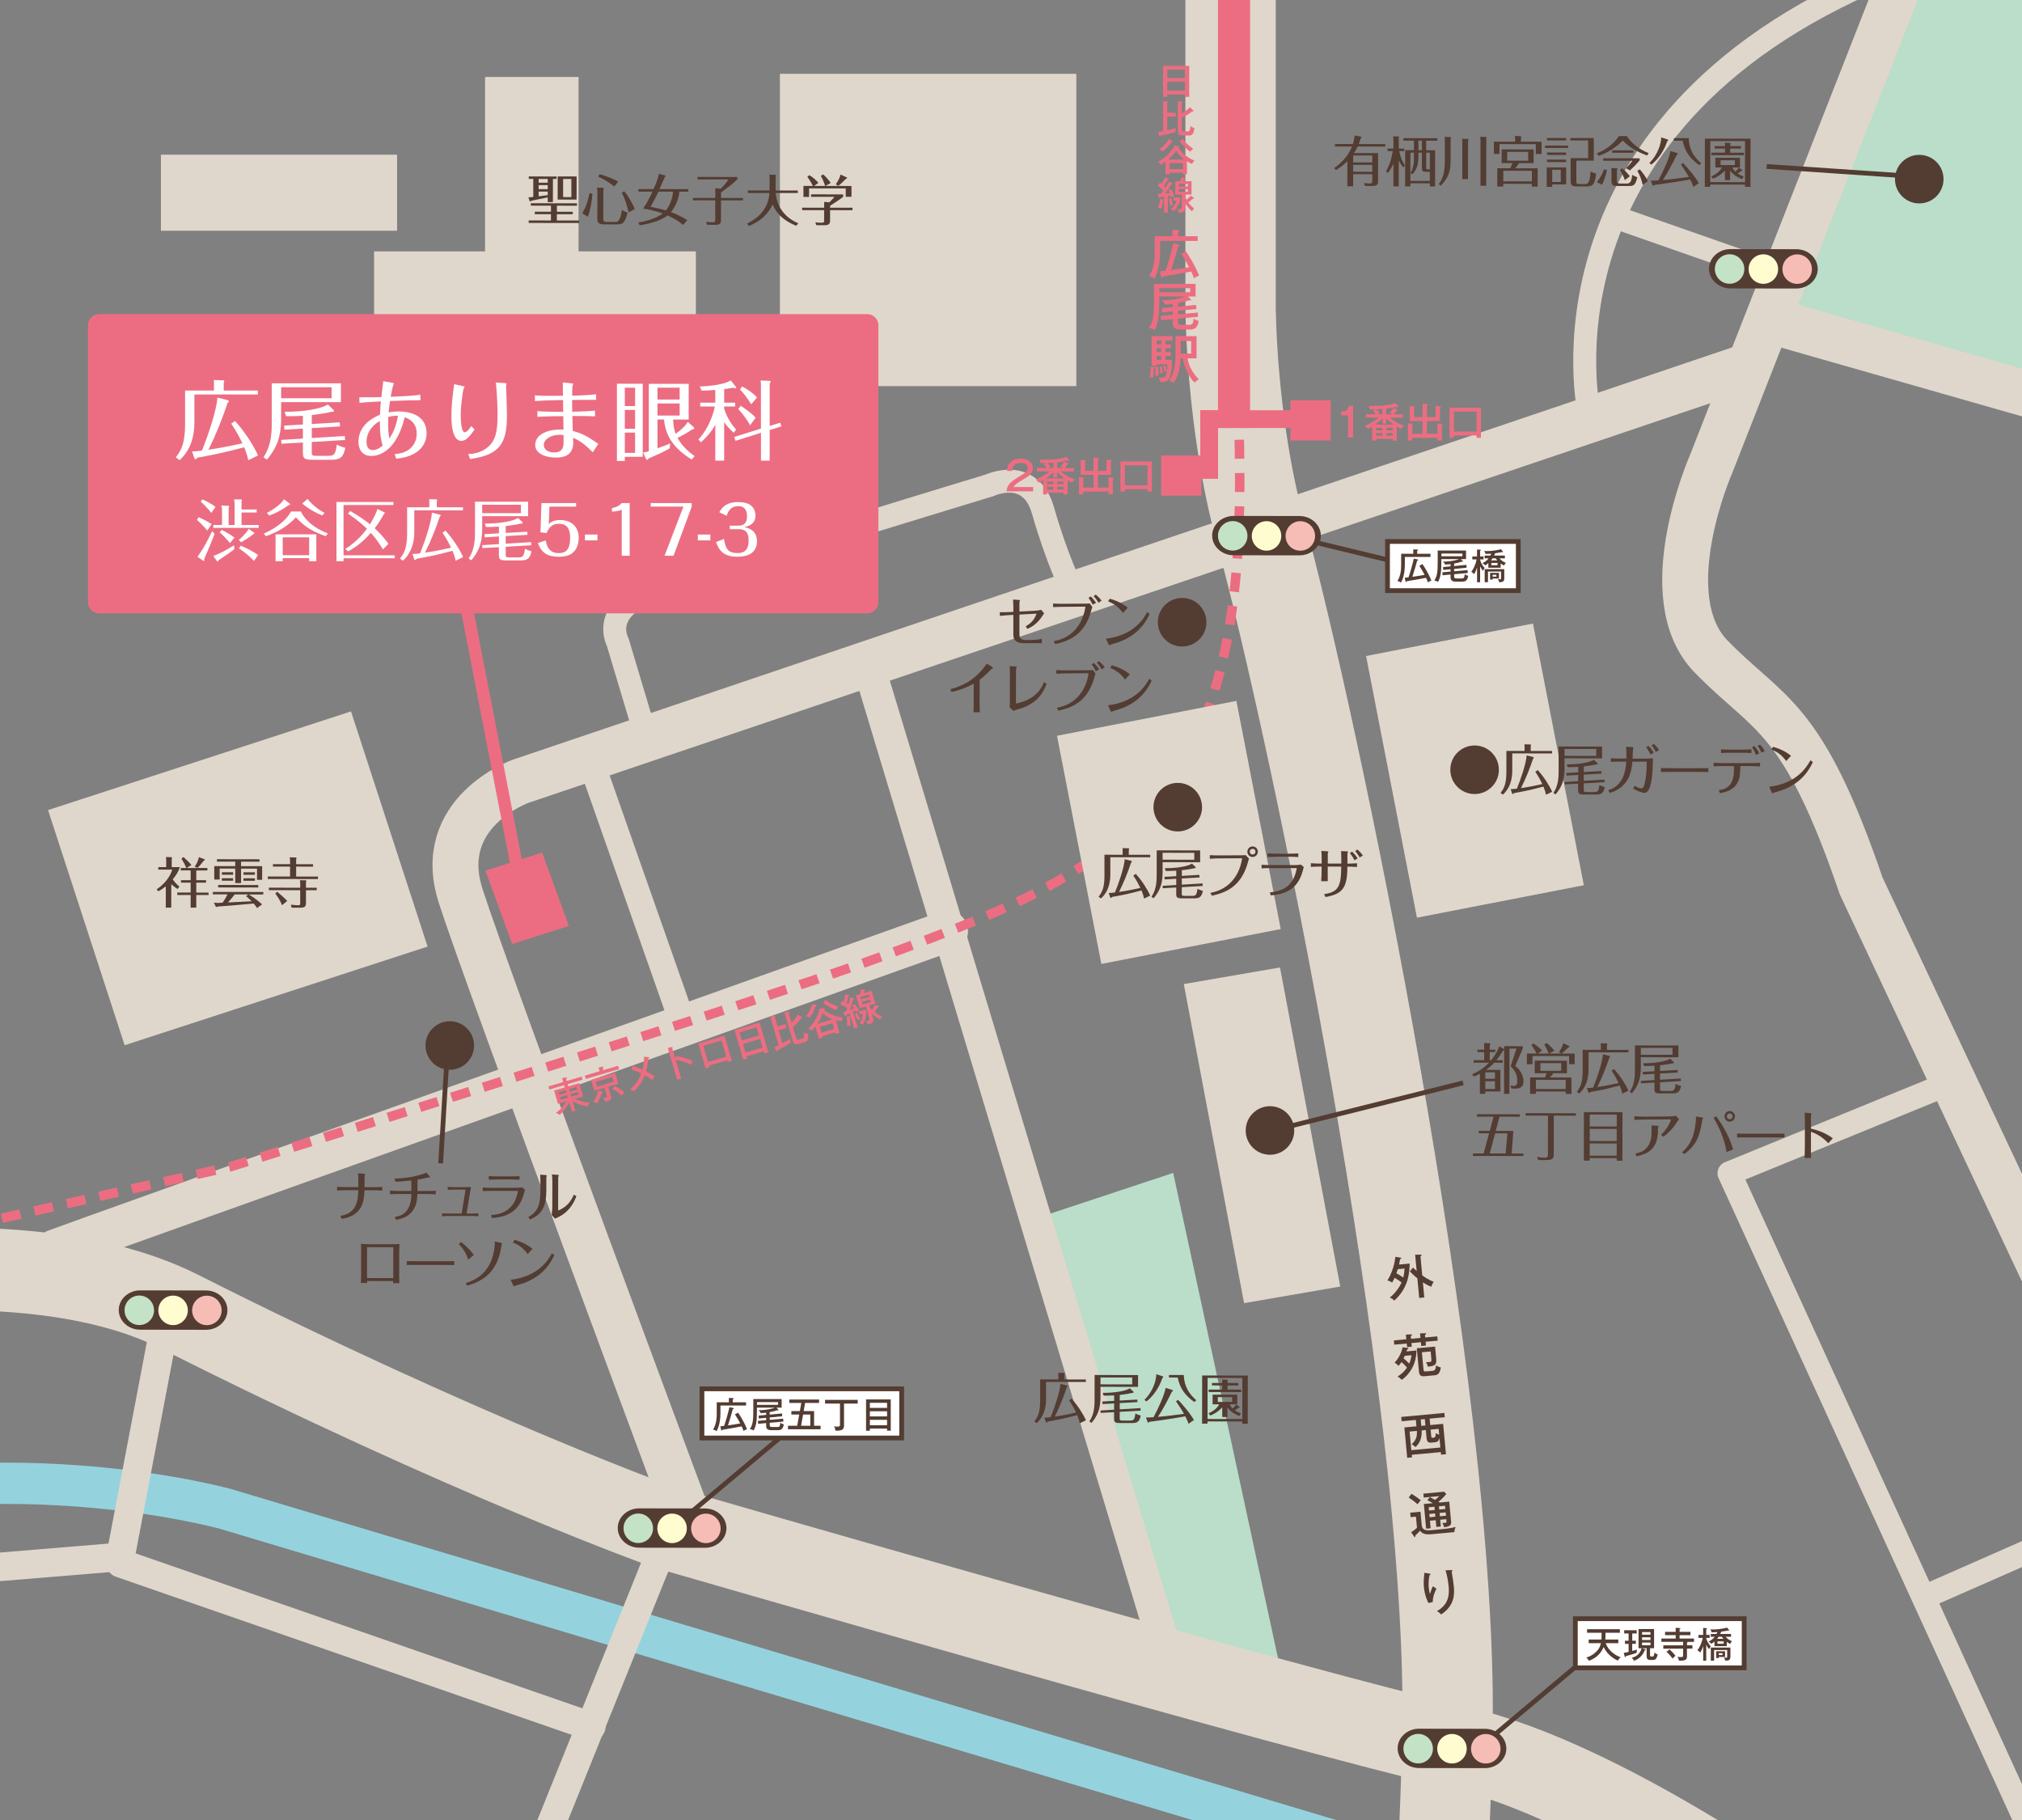 <?xml version="1.0" encoding="UTF-8"?><svg id="_レイヤー_2" xmlns="http://www.w3.org/2000/svg" xmlns:xlink="http://www.w3.org/1999/xlink" viewBox="0 0 850.39 765.35"><rect x="0" y="0" width="850.39" height="765.35" fill="#808080" stroke="none"/><defs><style>.cls-1,.cls-2,.cls-3,.cls-4,.cls-5,.cls-6,.cls-7,.cls-8,.cls-9,.cls-10,.cls-11,.cls-12,.cls-13,.cls-14{fill:none;}.cls-15{fill:#c3e2c6;}.cls-16{fill:#fffcd0;}.cls-17{fill:#badec9;}.cls-2{stroke:#94d3de;}.cls-2,.cls-6,.cls-7,.cls-8,.cls-9,.cls-10,.cls-11,.cls-12,.cls-13,.cls-14{stroke-linecap:round;stroke-linejoin:round;}.cls-2,.cls-11{stroke-width:17.36px;}.cls-3{stroke-dasharray:8 6;stroke-width:4px;}.cls-3,.cls-4{stroke:#ec6d81;}.cls-4{stroke-width:5.21px;}.cls-18,.cls-19{fill:#fff;}.cls-18,.cls-5{stroke:#533c32;stroke-width:2px;}.cls-20{fill:#dfd7cb;}.cls-21{fill:#f6bcb6;}.cls-22{fill:#533c32;}.cls-23{fill:#ec6d81;}.cls-6{stroke-width:11px;}.cls-6,.cls-7,.cls-8,.cls-9,.cls-10,.cls-11,.cls-12,.cls-13,.cls-14{stroke:#dfd7cb;}.cls-7{stroke-width:10px;}.cls-8{stroke-width:9.65px;}.cls-9{stroke-width:12px;}.cls-10{stroke-width:13.51px;}.cls-12{stroke-width:19.3px;}.cls-13{stroke-width:38px;}.cls-14{stroke-width:34.73px;}.cls-24{clip-path:url(#clippath);}</style><clipPath id="clippath"><rect class="cls-1" width="850.39" height="765.35"/></clipPath></defs><g id="_文字"><g class="cls-24"><path class="cls-2" d="M645.97,799.59L95.05,634.59s-99.57-28-203.8,6"/><path class="cls-17" d="M805.1-13.41l-62.35,148s115.39,26,240.1,71l-3.72-176-174.02-43Z"/><polygon class="cls-17" points="433.01 513.24 493.41 493.23 540.72 712.28 490.39 693.89 433.01 513.24"/><path class="cls-13" d="M517.54-29v157.59s0,49,12.72,95.33c21.51,78.37,81.27,362.17,78.48,504.67-2.79,142.49-23.27,230-23.27,230"/><path class="cls-14" d="M830.23,877.59l-67.93-65s-86.55-64-149.83-78c-63.28-14-332.23-92-332.23-92,0,0-82.99-29.62-204.73-91-75.38-38-209.39-4-209.39-4"/><path class="cls-12" d="M806-25l-86.43,220.31s-24.4,55.57,0,80.7c24.4,25.14,38.37,23.91,63.19,96.58l190.47,404.67"/><path class="cls-12" d="M733.44,154.59L218.82,328.59s-36.29,13-25.13,48c11.17,35,99.57,272,99.57,272"/><line class="cls-10" x1="491.8" y1="699.26" x2="367.09" y2="285.92"/><path class="cls-11" d="M398.43,391.59S30.22,522.92,23.39,525.59"/><line class="cls-12" x1="748.27" y1="135.91" x2="1009.83" y2="210.59"/><line class="cls-6" x1="248.67" y1="320.71" x2="287.06" y2="429.92"/><path class="cls-8" d="M270.93,307.26l-11.17-37.33s-7.44-13.33,14.27-21.33c21.71-8,142.3-44.55,142.3-44.55,0,0,17-8,22.33,10.67,5.81,20.32,12.18,33.22,12.18,33.22"/><line class="cls-8" x1="748" y1="115.38" x2="681.33" y2="92.04"/><polyline class="cls-7" points="815.33 457.37 727.33 493.37 853.33 768.71"/><line class="cls-7" x1="811.33" y1="670.71" x2="905.33" y2="629.37"/><polyline class="cls-9" points="69.33 556.71 50.67 654.71 -22 660.71"/><line class="cls-9" x1="50.67" y1="657.37" x2="248.67" y2="726.04"/><line class="cls-9" x1="277.33" y1="654.04" x2="224.67" y2="784.71"/><path class="cls-8" d="M668.47,174.52s-28.64-125.73,131.55-187.86"/><polygon class="cls-20" points="563.67 541.02 523.22 548 497.87 413.82 538.32 406.84 563.67 541.02"/><rect class="cls-20" x="584.58" y="267.97" width="71.5" height="112.1" transform="translate(-50.44 124.36) rotate(-11)"/><path class="cls-22" d="M817.38,75.35c0,5.63-4.59,10.2-10.22,10.19-5.61,0-10.2-4.57-10.19-10.23,0-5.7,4.64-10.2,10.23-10.19,5.61,0,10.2,4.55,10.19,10.23Z"/><path class="cls-22" d="M582.62,60.59v1.04s-11.61-.02-11.61-.02c-.42.87-.81,1.65-1.54,2.76l10.12.02-.02,11.54c0,1.59-.19,2.25-2.42,2.25h-3.08s-.41-1.25-.41-1.25c.5.09,1.17.23,2.21.23,1.13,0,1.26-.25,1.27-1.26v-2.64s-8.04-.01-8.04-.01v5.11s-2.45,0-2.45,0l.02-10.58c-1.06,1.06-2.56,2.37-4.77,3.74l-.8-.81c2.9-2.02,6.01-5.19,7.51-9.09h-7.15s0-1.05,0-1.05h7.52c.6-1.99.65-2.77.7-3.62l2.71.53c.18.05.25.21.25.28,0,.21-.28.37-.39.41-.16.6-.32,1.22-.79,2.41l11.18.02ZM569.09,69.31v2.92s8.04.01,8.04.01v-2.92s-8.04-.01-8.04-.01ZM577.14,68.31v-2.92s-8.04-.01-8.04-.01v2.92s8.04.01,8.04.01Z"/><path class="cls-22" d="M590.22,70.43c-.99-1.2-1.45-1.93-1.95-2.88l-.02,10.83h-2.23s.01-9.52.01-9.52c-1.2,2.44-1.84,3.26-2.37,3.91l-.74-.71c1.2-2.09,2.1-4.34,2.86-8.55h-2.23s0-1.04,0-1.04h2.48s0-4.04,0-4.04c0-.18-.07-.85-.11-1.1l2.14.05c.18,0,.37.07.37.28,0,.07-.07.23-.16.37v4.46s2.34,0,2.34,0v1.04s-2.12,0-2.12,0c.48,2.41,1,3.91,2.38,6.01l-.67.92ZM599.82,63.17h3.75s-.02,15.23-.02,15.23h-2.21s0-1.31,0-1.31h-8.19s0,1.3,0,1.3h-2.19s.02-15.23.02-15.23h3.68s0-4.02,0-4.02h-4.44s0-1.04,0-1.04l14.26.02v1.04s-4.67,0-4.67,0v4.02ZM601.35,76.08v-3.84s-1.77,0-1.77,0c-1.26,0-1.59-.32-1.58-1.57v-6.46s-1.46,0-1.46,0v2.09c0,4.16-1.67,6.02-2.52,6.99l-.83-.55c.41-.69,1.47-2.37,1.48-6.16v-2.37s-1.49,0-1.49,0l-.02,11.87h8.19ZM598.01,59.15h-1.47s0,4.02,0,4.02h1.47s0-4.02,0-4.02ZM601.35,71.2v-6.99s-1.53,0-1.53,0v6.19c-.01.71.01.81.84.81h.69Z"/><path class="cls-22" d="M609.93,57.62c.16,0,.3.07.3.28,0,.23-.07.39-.14.53v8.02c-.02,4.25-.05,7.47-4.19,11.65l-.85-.69c2.58-3.12,2.61-7.26,2.61-10.39v-8.07c.01-.46,0-.67-.12-1.38l2.39.05ZM617.41,58.44c.14,0,.23.14.23.3,0,.18-.12.32-.23.44l-.03,16.12h-2.39s.02-15.52.02-15.52c0-.46-.04-.83-.11-1.4l2.51.07ZM624.97,57.6c.14,0,.23.14.23.23s-.02.23-.12.39l-.03,19.89h-2.41s.03-18.97.03-18.97c0-.18-.02-.48-.16-1.59l2.46.05Z"/><path class="cls-22" d="M648.34,59.59v5.15s-2.42,0-2.42,0v-4.12s-15.29-.02-15.29-.02v4.12s-2.35,0-2.35,0v-5.15s8.93.01,8.93.01v-1.17c0-.39-.02-.64-.13-1.22l2.44.07c.12,0,.3.05.3.21,0,.07-.07.3-.16.51v1.61s8.69.01,8.69.01ZM637.3,70.77h9.4s-.01,7.69-.01,7.69h-2.44s0-1.15,0-1.15l-12.03-.02v1.15s-2.51,0-2.51,0v-7.68s5.48,0,5.48,0l.9-2.16h-4.53s0-5.78,0-5.78l13.43.02v5.77s-6.12,0-6.12,0l-1.59,2.16ZM644.26,76.28v-4.46s-12.02-.02-12.02-.02v4.46s12.02.02,12.02.02ZM633.89,63.85v3.73s8.82.01,8.82.01v-3.73s-8.82-.01-8.82-.01Z"/><path class="cls-22" d="M659.49,61.22v1.01s-9.68-.01-9.68-.01v-1.01s9.68.01,9.68.01ZM658.67,70.39v7.17s-5.87,0-5.87,0v1.01s-2.3,0-2.3,0v-8.19s8.18.01,8.18.01ZM658.68,67.13v1.03s-8.07-.01-8.07-.01v-1.03s8.07.01,8.07.01ZM658.68,64.14v1.01s-8.07-.01-8.07-.01v-1.01s8.07.01,8.07.01ZM658.69,58.04v1.01s-8.07-.01-8.07-.01v-1.01s8.07.01,8.07.01ZM652.81,71.39v5.15s3.6,0,3.6,0v-5.15s-3.6,0-3.6,0ZM670.3,58.06v9.5s-7.33-.01-7.33-.01v8.67c-.01.9.08,1.17,1.16,1.17h2.46c.92,0,2.12,0,2.35-5.26.46.23,1.49.69,2.32.83-.44,4.69-1.53,5.45-3.85,5.44h-4.28c-1.72,0-2.58-.26-2.57-2.26v-9.63s7.37.01,7.37.01v-7.45s-7.51-.01-7.51-.01v-1.01s9.87.01,9.87.01Z"/><path class="cls-22" d="M684.2,57.25c1.7,2.72,5.07,5.57,9.16,7.12l-.62,1.03c-3.17-1.15-7.1-2.98-10.25-6.29-3.25,3.28-6.52,5.12-10.1,6.42l-.92-.99c4.07-1.58,7.32-4.13,9.35-7.3h3.38ZM675.85,71.59c-.3,1.24-1.16,4.3-2.06,6.11l-2.21-1.11c1.17-1.4,2.47-3.61,3.04-5.42l1.22.42ZM689.59,66.58v.83c-1.34,1.63-2.54,2.85-4.1,4.27l-1.63-.99c1.17-1.1,1.91-1.97,2.67-3.08l-12.3-.02v-1.04s15.36.02,15.36.02ZM679.92,70.75c.12,0,.32,0,.32.21,0,.16-.14.48-.21.62v4.16c0,1.2.22,1.45,1.56,1.45h2.37c1.13,0,2.16,0,2.49-3.67,1.22.76,1.77.87,2.14.97-.72,3.65-1.87,3.72-3.5,3.72h-4.87c-1.98,0-2.48-.29-2.48-2.38v-3.79c0-.46-.04-.99-.08-1.4l2.28.12ZM678.03,63.22h8.92s0,1.03,0,1.03h-8.92s0-1.03,0-1.03ZM682.2,70.75c.78.62,1.79,1.5,3.28,3.36l-2.14,1.63c-.55-1.66-1.12-2.83-2.04-4.26l.9-.73ZM690.88,77.75c-.5-2.23-1.19-4-2.27-5.91l1.01-.64c1.33,1.54,2.39,2.97,3.46,4.95l-2.21,1.61Z"/><path class="cls-22" d="M701.36,58.66c.18.07.23.16.23.23,0,.18-.19.34-.42.58-.46,1.36-2.29,6.39-6.71,9.76l-.78-.69c3.89-3.86,4.98-8.64,4.96-10.78l2.71.9ZM705.37,64.37c.14.05.28.12.28.25,0,.21-.35.46-.48.55-1.98,4.02-3.85,7.56-5.83,10.52,4.07-.32,8.65-.95,10.95-1.29-.71-1.27-1.51-2.53-3.35-5.22l.85-.67c1.49,1.59,4.71,5.11,6.68,8.5l-2.26,1.58c-.37-.99-.71-1.82-1.37-3.13-2.02.41-10.08,1.71-15.11,2.32-.23.25-.34.37-.51.37-.14,0-.18-.11-.23-.25l-.69-1.96c.55.02,1.01.05,3.17-.09,2.03-3.72,4.75-9.7,5.08-12.34l2.83.85ZM710.21,58.1c.18,5.01,2.4,8.05,5.25,10.59l-.81.76c-3.79-2.72-5.99-5.51-7-10.31h-3.66s0-1.04,0-1.04h6.21Z"/><path class="cls-22" d="M719.27,77.61v.94s-2.28,0-2.28,0l.03-20.26,19.2.03-.03,20.26h-2.3s0-.95,0-.95l-14.62-.02ZM733.89,76.6l.03-17.27-14.62-.02-.03,17.27,14.62.02ZM727.64,75.76h-2.18s0-4.07,0-4.07c-1.87,2.11-4.17,3.12-4.95,3.44l-.85-.9c2.65-1.24,3.8-2.45,4.51-3.81h-2.76s0-4.08,0-4.08l10.37.02v4.07s-3.2,0-3.2,0c.21.46.55,1.06,1.24,1.75.95-.83,1.24-1.31,1.47-1.65l1.45.92c.21.14-.14.39-.35.44-.48.34-1.08.69-1.66,1.03.8.55,1.58.94,2.64,1.36l-.69,1.06c-1.75-.72-3.54-1.62-5.05-3.55v3.98ZM732.22,61.47v1.01s-4.55,0-4.55,0v1.75s5.79,0,5.79,0v1.04s-13.71-.02-13.71-.02v-1.04s5.73,0,5.73,0v-1.75s-4.34,0-4.34,0v-1.01s4.35,0,4.35,0c0-.53,0-.62-.09-1.43l2.14.07c.18,0,.28.05.28.18,0,.09-.14.46-.14.53v.64s4.55,0,4.55,0ZM723.61,67.39v2.02s6.04,0,6.04,0v-2.02s-6.04,0-6.04,0Z"/><path class="cls-22" d="M630.38,323.72c0,5.63-4.59,10.2-10.23,10.19-5.61,0-10.2-4.57-10.19-10.23,0-5.7,4.64-10.2,10.23-10.19,5.61,0,10.2,4.55,10.19,10.23Z"/><path class="cls-22" d="M652.77,315.82v1.03s-16.76-.03-16.76-.03v7.34c-.02,5.56-2.16,8.34-3.91,10l-1.03-.74c1.5-1.84,2.47-3.81,2.47-8.76v-8.88s7.65.01,7.65.01v-1.73c0-.28,0-.78-.04-1.06l2.51.07c.16,0,.25.07.25.21,0,.16-.09.37-.14.46v2.05s9.01.01,9.01.01ZM646.71,323.83c2.57,2.81,4.8,6.29,6.08,9.12l-2.58,1.26c-.18-.9-.43-1.82-1.08-3.43-5.94,1.6-9.71,2.26-12.35,2.72-.07.11-.28.41-.53.41-.07,0-.23-.07-.28-.18l-.62-1.89c.8.03,1.45-.07,2.6-.2,1.48-3.51,3.95-10.71,4.12-14l2.8.72c.07.02.21.05.21.21,0,.18-.21.44-.34.55-1.41,4.21-3.07,8.34-5.06,12.29,3.73-.52,6.81-1.21,8.97-1.69-.67-1.38-1.4-2.88-2.94-5.18l.99-.71Z"/><path class="cls-22" d="M673.79,313.94v4.97s-15.8-.02-15.8-.02v4.46c-.02,5.24-1.49,7.93-3.75,10.71l-.94-.6c.76-1.19,2.19-3.45,2.2-8.48l.02-11.06,18.28.03ZM666.08,324.67l7.38-.43.09,1.08-7.47.42v2.62s8.71-.52,8.71-.52l.09,1.06-8.81.52v2.78c0,.76.18.87,1.21.88h3.15c1.38,0,1.93-.25,2.23-2.96.71.37,1.4.62,2.25.85-.44,2.39-1.38,3.15-3.45,3.15h-5.17c-2.21-.01-2.58-.33-2.57-1.97v-2.6s-5.65.31-5.65.31l-.09-1.01,5.75-.34v-2.64s-4.87.29-4.87.29l-.09-1.08,4.97-.29v-2.3c-2.36.13-3.58.11-4.43.11l-.39-1.17c5.33.03,9.8-.84,11.41-1.91l1.54,1.45s.07.19.07.25c0,.23-.32.23-.58.23-.12.02-.34.07-.53.11-1.66.36-4,.66-4.74.73v2.37ZM658,314.95v2.9s13.33.02,13.33.02v-2.9s-13.33-.02-13.33-.02Z"/><path class="cls-22" d="M684,319.02c.02-.99.05-3.08-.08-5.01l2.62.19c.07,0,.46.05.46.16,0,.09-.18.51-.21.6-.07.21-.12,3.43-.17,4.07h4.46c.85,0,3.22-.08,4.12-.15-.02.34-.05.69-.07,1.56-.05,2.25-.08,4.67-.47,7.2-.84,5.36-2.19,5.77-3.16,5.77-1.17,0-3.15-.99-4.6-1.73l.46-1.22c1.08.51,2.25,1.08,2.96,1.08.51,0,.87-.27,1.24-1.58.86-3.15,1-6.09,1-9.66h-6.02c-.28,2.68-.7,5.65-2.5,8.29-2.19,3.19-5.16,4.22-7.04,4.89l-.6-1.24c3.38-.8,5.06-3.42,5.64-4.43,1.62-2.8,1.8-5.95,1.9-7.52h-2.94c-.92,0-2.62.04-3.52.1v-1.52c1.24.09,3.22.14,3.5.14h3.01ZM694.15,317.31c-.5-1.1-1.15-2.19-1.83-3.13l.97-.55c.96.99,1.79,2.1,2.23,2.9l-1.36.78ZM695.58,312.83c.85.81,1.56,1.63,2.18,2.58l-1.38.8c-.48-1.01-1.08-1.96-1.77-2.81l.97-.57Z"/><path class="cls-22" d="M698.53,322.99c1.43.03,4.09.05,5.63.06h8.65c1.72.02,3.98,0,5.66-.03v1.63c-.69-.02-4.28-.05-5.64-.05h-8.65c-.25-.01-2.69-.02-5.66.02v-1.63Z"/><path class="cls-22" d="M722.85,332.3c3.54-.52,6.76-2.04,6.39-10.15h-4.85c-1.22,0-2.46.06-3.68.12v-1.52c.99.07,2.67.14,3.66.14l12.35.02c1.17,0,2.32-.07,3.5-.13v1.52c-1.2-.09-3.15-.14-3.5-.14h-4.76c-.14,3.33-.19,4.96-1.04,6.64-1.8,3.58-5.13,4.29-7.55,4.75l-.5-1.24ZM736.6,316.68c-1.17-.09-3.17-.14-3.63-.14h-5.36c-1.08,0-2.76.06-3.79.12v-1.52c1.11.07,3.27.12,3.8.12h5.36c.97,0,2.67-.06,3.63-.12v1.54ZM738.49,317.44c-.3-.83-.92-2.16-1.63-3.22l.99-.48c.89,1.04,1.49,1.93,2.04,3.06l-1.4.64ZM740.77,316.53c-.39-1.1-1.08-2.28-1.56-2.92l1.01-.48c.48.53,1.26,1.41,2,2.69l-1.45.71Z"/><path class="cls-22" d="M762.43,320.49c-1.25,2.55-4.2,8.69-13.13,11.85-.58.21-3.41,1.01-4,1.26l-1.24-2.74c11.78-1.41,15.88-8.48,17.36-11.15l1.01.78ZM751.23,320.04c-1.65-2.19-3.26-3.68-6.25-4.88l.69-1.1c4.14,1.11,6.53,2.95,7.58,3.76l-2.03,2.23Z"/><path class="cls-22" d="M632.39,441.09c.09.05.16.09.23.21v-1.36s7.84.01,7.84.01v.92s-3.19,7.4-3.19,7.4c3.45,2.58,3.44,5.96,3.44,6.47,0,3.04-2.37,3.03-3.25,3.03h-1.77s-.53-1.34-.53-1.34c.58.14.99.23,1.49.23,1.4,0,1.47-1.29,1.48-2.04,0-3.5-1.83-5.31-2.8-6.24l2.47-7.42h-2.97s-.03,19.04-.03,19.04h-2.23s.03-18.49.03-18.49c-.05.09-.28.28-.58.5-1.34,2.16-2.19,3.22-2.7,3.84h2.67s0,1.04,0,1.04h-3.56c-.51.57-1.66,1.76-3.45,3.02h6.05s-.01,9.07-.01,9.07h-6.37s0,1,0,1h-2.25s.01-8.47.01-8.47c-1.13.62-1.79.92-2.44,1.19l-.89-.92c4.12-1.81,5.85-3.58,7.16-4.91h-6.48s0-1.04,0-1.04h4.44s0-3.4,0-3.4h-2.83s0-1.02,0-1.02h2.83s0-1.54,0-1.54c0-.74-.02-.9-.04-1.26l2.35.14c.12,0,.28.07.28.25,0,.14-.14.39-.25.6v1.82s2.3,0,2.3,0v1.01s-2.3,0-2.3,0v3.4s.62,0,.62,0c1.91-2.39,2.93-4.57,3.37-5.84l1.88,1.08ZM624.67,454.67v3.29s4.07,0,4.07,0v-3.29s-4.07,0-4.07,0ZM624.67,450.95v2.69s4.07,0,4.07,0v-2.69s-4.07,0-4.07,0Z"/><path class="cls-22" d="M651.36,443.05c-1.05-2.55-1.6-3.34-1.93-3.77l1.06-.69c1.22,1.01,2.07,1.84,3.24,3.22l-2.19,1.24h5.2s-1.1-.64-1.1-.64c1.24-1.75,1.5-2.57,1.82-3.72l2.48,1.18c.14.07.16.12.16.21,0,.18-.23.3-.6.48-.58.6-2.14,2.04-2.74,2.5h5.5s0,4.47,0,4.47h-2.35s0-3.43,0-3.43l-15.38-.02v3.43s-2.35,0-2.35,0v-4.46s4.08,0,4.08,0c-.14-.35-1.1-2.16-2.18-3.54l.83-.71c.85.53,2.73,1.98,3.65,2.97l-1.93,1.28h4.74ZM660.91,453.1v6.92s-2.42,0-2.42,0v-1.01s-12.55-.02-12.55-.02v1.01s-2.42,0-2.42,0v-6.92s6.22,0,6.22,0c.11-.23.44-.94.69-1.77h-4.97s0-5.27,0-5.27l13.54.02v5.27s-5.71,0-5.71,0c-.34.48-.97,1.29-1.45,1.77h9.06ZM658.49,457.97v-3.86s-12.55-.02-12.55-.02v3.86s12.55.02,12.55.02ZM647.84,447.07v3.22s8.78.01,8.78.01v-3.22s-8.78-.01-8.78-.01Z"/><path class="cls-22" d="M684.85,441.52v1.03s-16.76-.03-16.76-.03v7.34c-.02,5.56-2.16,8.34-3.91,10l-1.03-.74c1.5-1.84,2.47-3.81,2.47-8.76v-8.88s7.65.01,7.65.01v-1.73c0-.28,0-.78-.04-1.06l2.51.07c.16,0,.25.07.25.21,0,.16-.09.37-.14.46v2.05s9.01.01,9.01.01ZM678.79,449.54c2.57,2.81,4.8,6.29,6.08,9.12l-2.58,1.26c-.18-.9-.43-1.82-1.08-3.43-5.94,1.6-9.71,2.26-12.35,2.72-.07.11-.28.41-.53.41-.07,0-.23-.07-.28-.18l-.62-1.89c.8.02,1.45-.07,2.6-.2,1.48-3.52,3.95-10.71,4.12-14l2.8.72c.07.02.21.05.21.21,0,.18-.21.44-.34.55-1.41,4.21-3.07,8.34-5.06,12.29,3.73-.52,6.81-1.21,8.97-1.69-.67-1.38-1.4-2.88-2.94-5.18l.99-.71Z"/><path class="cls-22" d="M705.88,439.64v4.97s-15.8-.02-15.8-.02v4.46c-.02,5.24-1.49,7.93-3.75,10.71l-.94-.6c.76-1.19,2.19-3.45,2.2-8.48l.02-11.06,18.28.03ZM698.16,450.37l7.38-.43.09,1.08-7.47.42v2.62s8.71-.52,8.71-.52l.09,1.06-8.81.52v2.78c0,.76.18.87,1.21.88h3.15c1.38,0,1.93-.25,2.23-2.96.71.37,1.4.62,2.25.85-.44,2.39-1.38,3.15-3.45,3.14h-5.17c-2.21-.01-2.58-.33-2.57-1.97v-2.6s-5.65.31-5.65.31l-.09-1.01,5.75-.34v-2.64s-4.87.29-4.87.29l-.09-1.08,4.97-.29v-2.3c-2.36.13-3.58.11-4.43.11l-.39-1.17c5.33.03,9.8-.84,11.41-1.91l1.54,1.45s.07.18.07.25c0,.23-.32.23-.58.23-.12.02-.34.07-.53.11-1.66.37-4,.66-4.74.73v2.37ZM690.08,440.65v2.9s13.33.02,13.33.02v-2.9s-13.33-.02-13.33-.02Z"/><path class="cls-22" d="M640.69,485.09v1.04s-21.18-.03-21.18-.03v-1.04s4.46,0,4.46,0l2.29-8.48h-4.35s0-1.02,0-1.02h4.62s1.62-5.97,1.62-5.97h-7.01s0-1.04,0-1.04l18.05.03v1.03s-8.53-.01-8.53-.01l-1.6,5.98h7.4s-.7,9.51-.7,9.51h4.92ZM633.24,485.08l.73-8.48h-5.17s-2.27,8.47-2.27,8.47h6.71Z"/><path class="cls-22" d="M662.8,468.15v1.01s-9.32-.01-9.32-.01l-.02,16.17c0,1.91-.49,2.51-3.25,2.5h-3.27s-.5-1.34-.5-1.34c1.52.32,2.58.35,2.94.35,1.43,0,1.63-.21,1.63-1.35l.02-16.33h-9.38s0-1.03,0-1.03l21.13.03Z"/><path class="cls-22" d="M682.37,467.68l-.03,20.42h-2.41s0-1.08,0-1.08l-11.36-.02v1.08s-2.46,0-2.46,0l.03-20.42,16.23.02ZM679.94,480.87l-11.36-.02v5.13s11.35.02,11.35.02v-5.13ZM679.95,474.75l-11.36-.02v5.08s11.35.02,11.35.02v-5.08ZM679.96,468.71l-11.36-.02v5.01s11.35.02,11.35.02v-5.01Z"/><path class="cls-22" d="M691.18,470.79c-.99,0-2.87.09-3.79.18v-1.56c.95.09,2.85.17,3.8.17l10.58-.08c.41,0,2.32-.11,3.13-.29l1.22,1.45c-.23.25-.39.51-.6.85-1.57,2.48-3.32,4.62-5.99,6.54l-.92-.9c2.97-2.64,4.15-6.13,4.15-6.32,0-.09-.12-.12-.25-.12l-11.31.08ZM694.62,473.28l2.48.12c.14,0,.41.09.41.16,0,.12-.21.62-.21.74v.97c-.01,7.84-4.13,9.97-9.08,10.98l-.37-1.22c1.22-.21,3.4-.59,5.06-2.82,1.29-1.75,1.68-3.86,1.69-5.86v-3.06Z"/><path class="cls-22" d="M707.42,484.55c1.52-1.35,4.42-3.95,5.47-10.64.37-2.32.4-3.79.4-4.41l2.53.42c.16.02.46.11.46.21,0,.09-.25.51-.28.62-1.21,7.29-2.45,10.6-7.61,14.59l-.96-.78ZM726.16,484.44c-.64-3.89-2.26-9.09-5.52-14.4l1.2-.6c2.2,3.29,2.43,3.64,3.14,4.88,1.83,3.27,2.93,5.66,3.92,9.04l-2.74,1.08ZM727.48,467.22c1.2,0,2.2.99,2.2,2.23,0,1.22-.99,2.23-2.21,2.23-1.24,0-2.21-1.02-2.2-2.23,0-1.24.99-2.23,2.21-2.23ZM727.47,468.23c-.69,0-1.22.55-1.22,1.22,0,.64.53,1.22,1.22,1.22.64,0,1.2-.55,1.2-1.22,0-.69-.55-1.22-1.19-1.22Z"/><path class="cls-22" d="M730.57,476.69c1.43.03,4.09.05,5.63.06h8.65c1.72.02,3.98,0,5.66-.03v1.63c-.69-.02-4.28-.05-5.64-.05h-8.65c-.25-.01-2.69-.02-5.66.02v-1.63Z"/><path class="cls-22" d="M759.08,470.62c0-.74-.02-2.02-.09-2.71l2.37.21c.12,0,.48.05.48.16,0,.16-.21.9-.21,1.08v5.24c1.76.44,5.58,1.39,9.21,4.08l-1.93,2.07c-2.92-3.2-5.79-4.26-7.28-4.82v6.32c-.01,1.63-.01,3.13,0,4.74h-2.64c.05-1.41.08-4.05.08-4.76l.02-11.61Z"/><path class="cls-22" d="M456.69,580.12v1.03s-16.76-.03-16.76-.03v7.34c-.02,5.56-2.16,8.34-3.91,10l-1.03-.74c1.5-1.84,2.47-3.81,2.47-8.76v-8.88s7.65.01,7.65.01v-1.73c0-.28,0-.78-.04-1.06l2.51.07c.16,0,.25.07.25.21,0,.16-.09.37-.14.46v2.05s9.01.01,9.01.01ZM450.63,588.13c2.57,2.81,4.8,6.29,6.08,9.12l-2.58,1.26c-.18-.9-.43-1.82-1.08-3.43-5.94,1.6-9.71,2.26-12.35,2.72-.07.11-.28.41-.53.41-.07,0-.23-.07-.28-.18l-.62-1.89c.8.02,1.45-.07,2.6-.2,1.48-3.52,3.95-10.71,4.12-14l2.8.72c.07.02.21.05.21.21,0,.18-.21.44-.34.55-1.41,4.21-3.07,8.34-5.06,12.29,3.73-.52,6.81-1.21,8.97-1.69-.67-1.38-1.4-2.88-2.94-5.18l.99-.71Z"/><path class="cls-22" d="M478.63,578.24v4.97s-15.8-.02-15.8-.02v4.46c-.02,5.24-1.49,7.93-3.75,10.71l-.94-.6c.76-1.19,2.19-3.45,2.2-8.48l.02-11.06,18.28.03ZM470.92,588.97l7.38-.43.09,1.08-7.47.42v2.62s8.71-.52,8.71-.52l.09,1.06-8.81.52v2.78c0,.76.18.87,1.21.88h3.15c1.38,0,1.93-.25,2.23-2.96.71.37,1.4.62,2.25.85-.44,2.39-1.38,3.15-3.45,3.15h-5.17c-2.21-.01-2.58-.33-2.57-1.97v-2.6s-5.65.31-5.65.31l-.09-1.01,5.75-.34v-2.64s-4.87.29-4.87.29l-.09-1.08,4.97-.29v-2.3c-2.36.13-3.58.11-4.43.11l-.39-1.17c5.33.03,9.8-.84,11.41-1.91l1.54,1.45s.07.18.07.25c0,.23-.32.23-.58.23-.12.02-.34.07-.53.12-1.66.36-4,.66-4.74.73v2.37ZM462.84,579.25v2.9s13.33.02,13.33.02v-2.9s-13.33-.02-13.33-.02Z"/><path class="cls-22" d="M489.01,578.79c.18.07.23.16.23.23,0,.18-.19.34-.42.57-.46,1.36-2.29,6.39-6.71,9.76l-.78-.69c3.89-3.86,4.98-8.64,4.96-10.78l2.71.9ZM493.03,584.5c.14.05.28.12.28.25,0,.21-.35.46-.48.55-1.98,4.02-3.85,7.56-5.83,10.52,4.07-.32,8.65-.95,10.95-1.29-.71-1.27-1.51-2.53-3.35-5.23l.85-.66c1.49,1.59,4.71,5.11,6.68,8.5l-2.26,1.58c-.37-.99-.71-1.82-1.37-3.13-2.02.41-10.08,1.71-15.11,2.32-.23.25-.34.37-.51.37-.14,0-.18-.11-.23-.25l-.69-1.96c.55.02,1.01.05,3.17-.09,2.03-3.72,4.75-9.7,5.08-12.34l2.83.86ZM497.86,578.23c.18,5.01,2.4,8.05,5.25,10.59l-.81.76c-3.79-2.72-5.99-5.5-7-10.31h-3.66s0-1.04,0-1.04h6.21Z"/><path class="cls-22" d="M507.84,597.74v.94s-2.28,0-2.28,0l.03-20.26,19.2.03-.03,20.26h-2.3s0-.95,0-.95l-14.62-.02ZM522.47,596.73l.03-17.27-14.62-.02-.03,17.27,14.62.02ZM516.21,595.89h-2.18s0-4.07,0-4.07c-1.87,2.11-4.17,3.12-4.95,3.44l-.85-.9c2.65-1.24,3.8-2.45,4.51-3.81h-2.76s0-4.08,0-4.08l10.37.02v4.07s-3.2,0-3.2,0c.21.46.55,1.06,1.24,1.75.95-.83,1.24-1.31,1.47-1.65l1.45.92c.21.14-.14.39-.35.44-.48.34-1.08.69-1.66,1.03.8.55,1.58.95,2.64,1.36l-.69,1.06c-1.75-.72-3.54-1.61-5.05-3.55v3.98ZM520.79,581.6v1.01s-4.55,0-4.55,0v1.75s5.79,0,5.79,0v1.04s-13.71-.02-13.71-.02v-1.04s5.73,0,5.73,0v-1.75s-4.34,0-4.34,0v-1.01s4.35,0,4.35,0c0-.53,0-.62-.09-1.43l2.14.07c.18,0,.28.05.28.18,0,.09-.14.46-.14.53v.64s4.55,0,4.55,0ZM512.18,587.52v2.02s6.04,0,6.04,0v-2.02s-6.04,0-6.04,0Z"/><path class="cls-22" d="M150.69,499.24c.05-1.7.03-3.77-.08-5.82l2.51.19c.3.02.44.07.44.16,0,.11-.07.25-.12.39-.09.18-.09.3-.09,1.26,0,.97-.03,2.85-.05,3.82h3.82c.39,0,2.41-.01,3.66-.1v1.52c-1.11-.09-3.43-.14-3.66-.14h-3.84c-.07,1.6-.14,4-1,6.09-1.94,4.76-6.59,5.6-8.63,5.96l-.46-1.27c7.2-1.16,7.37-7.07,7.49-10.8h-5.22c-.97,0-2.78.06-3.7.12v-1.52c1.41.09,3.47.12,3.7.12h5.24Z"/><path class="cls-22" d="M173,496.39c-3.2.39-4.9.48-6.67.54l-.44-1.31c5.7-.08,10.6-1.29,13.48-2.51l1.26,1.54c.14.18.25.3.25.39,0,.14-.78.11-.92.14-2.23.53-2.48.57-4.37.89v4.78s3.95,0,3.95,0c.97,0,2.83-.06,3.73-.13v1.52c-.97-.07-2.74-.14-3.7-.14h-4c-.14,3.19-.63,5.24-2.1,7.17-1.87,2.43-4.14,3.14-6.88,3.71l-.55-1.22c1.77-.27,6.97-1.09,6.96-9.67h-5.43c-1.2,0-2.37.06-3.54.12v-1.52c1.11.09,3.31.14,3.5.14h5.47s0-4.45,0-4.45Z"/><path class="cls-22" d="M195.77,500.25h-4.48c-.81,0-2.23.06-3.01.1v-1.22c.81.05,2.21.1,3.01.1h4.74c.14,0,1.38,0,2.05-.04-.19.9-.32,1.72-.46,2.62l-1.39,8.51h2c.87,0,2-.02,2.97-.08v1.22c-1.08-.07-2.88-.12-2.94-.12h-9.38c-.09-.01-1.93.03-2.94.1v-1.22c1.24.09,2.81.1,2.92.1h5.31s1.62-10.06,1.62-10.06Z"/><path class="cls-22" d="M203.06,499.36c.87.07,2.74.14,3.61.14h9.93c.64.02,2.37-.07,3.01-.19l1.19,1.06c-.18.53-.23.76-.39,1.36-2.29,8.92-8.73,10.08-13.51,10.51l-.37-1.26c2.92-.25,7.54-1,10.01-5.94.88-1.79,1.29-4.07,1.29-4.16,0-.09-.11-.09-.23-.09l-10.95-.02c-1.06,0-2.58.04-3.61.13v-1.54ZM218.47,496.12c-.94-.07-2.67-.14-3.63-.14h-5.5c-1.06-.01-2.74.06-3.77.12v-1.54c.99.09,2.76.14,3.75.14h5.47c1.01,0,2.71-.03,3.68-.12v1.54Z"/><path class="cls-22" d="M229.76,500.53c0,6.16-1.35,9.98-6.87,12.29l-.69-1.06c4.37-2.34,5.07-5.63,5.08-11.47v-3.79c0-.62-.04-1.96-.08-2.55l2.44.21c.14.02.34.07.34.18,0,.05-.21.57-.21.67v5.52ZM232.3,496.35c0-.83-.07-1.66-.16-2.48l2.53.19c.12,0,.37.05.37.16,0,.12-.25.64-.28.76l-.02,14.07c4.12-1.6,5.71-4.64,6.61-6.68l1.06.65c-.85,2.16-2.42,5.91-6.84,8.41-.3.18-1.82.87-2.14,1.05l-1.42-1.59c.21-1.22.28-3.54.28-3.77l.02-10.76Z"/><path class="cls-22" d="M154.4,538.67c.02.28.04.64.04.85h-2.67c.09-.95.1-3.27.1-3.75l.02-9.84c0-.78-.02-2.16-.09-2.87,1.13.12,2.87.19,3.98.19h8.92c.39.01,2.67-.03,3.29-.12-.05.99-.1,2.32-.1,3.36v9.34c-.02,1.31.05,2.99.07,3.77h-2.67c.02-.19.02-.62.05-.9l-10.95-.02ZM154.36,536.71c0,.18,0,.51.02.74l11.01.02.02-12.99-11.04-.02-.02,12.26Z"/><path class="cls-22" d="M171.09,530.32c1.43.03,4.09.05,5.63.06h8.65c1.73.02,3.98,0,5.66-.03v1.63c-.69-.02-4.28-.05-5.64-.05h-8.65c-.25-.01-2.69-.02-5.66.02v-1.63Z"/><path class="cls-22" d="M193.9,522.29c3.17,2.46,4.62,4.42,5.4,5.48l-2.42,1.91c-.96-3.38-3-5.52-3.94-6.51l.97-.87ZM195.87,539.51c.46-.14,7.96-1.69,10.94-9.89,1.18-3.26,1.37-6.48,1.28-7.56l2.71.6c.18.05.39.12.39.21,0,.05-.14.25-.18.3-.05.18-.49,2.87-.63,3.42-2.04,8.39-6.85,11.97-13.89,14.08l-.62-1.15Z"/><path class="cls-22" d="M233.14,527.82c-1.25,2.55-4.2,8.69-13.13,11.85-.58.21-3.4,1.01-4,1.26l-1.24-2.74c11.78-1.41,15.88-8.48,17.36-11.15l1.01.78ZM221.95,527.37c-1.65-2.19-3.26-3.68-6.25-4.88l.69-1.1c4.14,1.11,6.53,2.95,7.58,3.76l-2.03,2.23Z"/><path class="cls-22" d="M764.48,113.08c0,4.55-4.07,8.26-9.04,8.25l-27.67-.04c-4.96,0-9.01-3.74-9.01-8.28,0-4.55,4.07-8.27,9.03-8.26l27.67.04c4.97,0,9.02,3.74,9.01,8.29Z"/><path class="cls-15" d="M733.62,113.14c0,3.43-2.78,6.2-6.21,6.19-3.43,0-6.2-2.78-6.2-6.21,0-3.43,2.79-6.2,6.21-6.2,3.43,0,6.2,2.79,6.19,6.21Z"/><path class="cls-16" d="M747.82,113.16c0,3.42-2.78,6.2-6.21,6.2-3.42,0-6.2-2.79-6.19-6.22,0-3.42,2.79-6.19,6.21-6.19,3.43,0,6.2,2.79,6.19,6.21Z"/><path class="cls-21" d="M762.04,113.18c0,3.43-2.79,6.2-6.21,6.19-3.43,0-6.2-2.78-6.19-6.21,0-3.42,2.79-6.2,6.21-6.19,3.43,0,6.2,2.79,6.19,6.21Z"/><line class="cls-5" x1="585.38" y1="235.87" x2="552.64" y2="227.95"/><rect class="cls-18" x="583.54" y="227.7" width="55" height="20.67"/><path class="cls-22" d="M601.61,232.85v1.37h-10.77v3.09c0,4.59-1.18,6.84-1.63,7.68-.42-.32-1-.57-1.49-.69,1.04-1.68,1.56-3.69,1.56-6.64v-4.8h5.1v-1.83l1.59.04c.22,0,.41.02.41.2,0,.17-.09.2-.36.29v1.3h5.59ZM598.23,237.2c.39.51,2.69,4.04,3.76,6.98-.9.28-1.17.54-1.42.78-.19-.54-.42-1.14-.83-1.98-1.75.33-1.95.37-3.7.69-.69.12-3.75.63-4.38.74-.03.08-.06.13-.11.21s-.1.13-.19.13c-.11,0-.23-.18-.26-.34l-.3-1.47c.2-.02,1.05-.12,1.58-.18.5-1.33,1.8-5.73,2.22-7.86l1.56.34c.25.06.3.14.3.24,0,.15-.11.2-.45.29-.57,2.07-1.23,4.48-2.01,6.78,2.58-.36,3.03-.42,5.14-.81-.52-1.04-1.47-2.73-2.21-3.79l1.29-.74Z"/><path class="cls-22" d="M611.57,238.04l5.14-.5.12,1.18-5.26.53v.99l5.65-.5.09,1.22-5.75.52v.88c0,.53.09.89,1.05.89h2.04c.81,0,1.23,0,1.39-1.82.29.25.68.54,1.44.69-.29,1.89-.99,2.47-2.59,2.47h-2.71c-2.12,0-2.12-1.29-2.12-1.89v-1.1l-3.36.32-.09-1.26,3.45-.3v-.98l-3.09.3-.06-1.23,3.15-.3v-.92c-.67.09-1.7.18-2.35.18-.18-.58-.32-.79-.83-1.29.22.03.39.04.73.04.21,0,3.25-.01,6.12-1.05h-7.53c0,5.49-.18,7.26-1.4,9.6-.5-.33-.9-.46-1.56-.57,1.3-2.15,1.42-3.79,1.42-8.28v-4.36h11.92v3.61h-2.16l.74.78c.06.06.12.15.12.22,0,.11-.09.15-.18.15s-.15-.03-.33-.09c-.75.3-1.69.55-3.22.82v1.01ZM606.21,232.78v1.14h8.83v-1.14h-8.83Z"/><path class="cls-22" d="M622.5,244.85h-1.3v-6.15c-.36,1.07-.7,1.91-1.26,2.75-.32-.43-.71-.75-1.17-.99.96-1.17,1.86-3.21,2.26-5.2h-1.82v-1.25h1.98v-2.94l1.3.09s.33.03.33.17c0,.07-.04.13-.09.18-.03.03-.18.1-.24.13v2.37h1.44v1.25h-1.44v.28c.54,1.61,1.12,2.4,1.92,3.32-.22.25-.43.6-.76,1.17-.54-.71-.9-1.38-1.16-1.91v6.74ZM631.14,238.75h-5.19v-1.95c-.63.55-1,.78-1.32.96-.39-.48-.62-.65-1.17-.91,1.32-.6,2.24-1.56,2.62-2.05h-1.68v-1.17h2.41c.12-.21.22-.43.37-.81-.7.06-1.73.12-2.41.11-.23-.69-.27-.79-.6-1.23.37.03.62.04,1.1.04,3.12,0,5.59-.66,5.98-.79l.75.9c.09.1.12.18.12.24,0,.11-.08.15-.15.15-.04,0-.21-.04-.34-.08-1.23.27-1.26.27-2.83.5-.24.6-.34.81-.42.97h4.53v1.17h-2.28c.79.93,1.93,1.65,2.7,1.87-.12.15-.57.66-.75,1.16-.74-.36-1.1-.62-1.44-.85v1.78ZM624.41,239.33h8.25v3.56c0,1.78-.58,1.92-2.19,1.93-.13-.66-.29-.97-.53-1.32.41.08.71.12.9.12.39,0,.46-.19.46-.6v-2.66h-5.5v4.47h-1.39v-5.5ZM630.42,240.89v2.4h-2.67v.45h-1.07v-2.85h3.74ZM629.69,235.66c-.24-.28-.48-.57-.67-.87h-1.3c-.24.34-.46.63-.66.87h2.64ZM627.21,236.72v.99h2.61v-.99h-2.61ZM627.75,241.72v.76h1.59v-.76h-1.59Z"/><path class="cls-3" d="M520-25l-2,130.71s2.6,44.49,3,69c.5,30.5,3.5,94.5-19.67,139.33-25.35,49.06-73,67-130,88-57,21-274.67,88.67-274.67,88.67l-121.33,27.33"/><rect class="cls-23" x="512.25" y="-24.04" width="13.5" height="204"/><rect class="cls-23" x="519.84" y="172.52" width="25.61" height="7.47"/><rect class="cls-23" x="542.74" y="168.32" width="16.91" height="16.91"/><rect class="cls-23" x="504.79" y="172.52" width="14.11" height="7.47"/><rect class="cls-23" x="504.81" y="172.51" width="7.47" height="28.84"/><rect class="cls-23" x="488.35" y="191.53" width="16.91" height="16.91"/><path class="cls-23" d="M490.91,39.75v.98h-1.76v-13.03h11.01v13.03h-1.76v-.98h-7.49ZM498.4,32.81v-3.54h-7.49v3.54h7.49ZM498.4,38.12v-3.76h-7.49v3.76h7.49Z"/><path class="cls-23" d="M494.46,47.36v1.7h-3.55v5.71c1.03-.21,1.28-.27,3.65-.85-.11.38-.22,1.1-.22,1.6-2.42.72-4.42,1.17-6.27,1.54-.03.05-.11.29-.14.34-.05.06-.13.08-.18.08-.14,0-.19-.18-.22-.29l-.4-1.73c.32-.05,1.76-.3,2.05-.35v-12.55l1.84.11c.08,0,.3.06.3.21,0,.19-.22.27-.4.34v4.15h3.55ZM501.86,46.44c.06.06.14.16.14.27,0,.08-.05.18-.19.18-.06,0-.21-.03-.37-.08-.71.56-2.18,1.7-4.4,2.75v4.98c0,.59.18.72.85.72h1.66c.46,0,.93-.03,1.12-2.21.46.34.94.62,1.68.77-.32,2.35-.85,3.15-2.22,3.15h-2.71c-1.81,0-2.07-.75-2.07-1.9v-12.48l1.75.11c.18.02.35.06.35.24,0,.13-.06.18-.42.34v4.34c.91-.51,2.54-1.58,3.44-2.53l1.38,1.36Z"/><path class="cls-23" d="M495.7,61.57c.16.03.32.08.32.22s-.21.22-.4.27c.5.88,2.5,3.78,6.75,5.49-.53.54-.7.75-1.07,1.38-.88-.4-1.42-.69-2.11-1.12v5.47h-1.71v-.64h-5.55v.64h-1.75v-5.3c-1.06.77-1.55,1.04-1.89,1.25-.45-.67-.67-.86-1.33-1.25,2.96-1.44,5.57-3.84,7.04-6.8l1.7.38ZM493.04,59.27c.11.06.22.14.22.26,0,.18-.21.18-.48.19-1.44,2.03-2.66,3.12-3.84,3.99-.35-.38-.83-.75-1.39-.99,2.03-1.31,3.25-2.95,4.02-4.19l1.47.75ZM498.11,67.08c-.58-.43-2.35-1.81-3.47-3.68-.9,1.41-1.91,2.5-3.33,3.68h6.8ZM497.47,71.14v-2.53h-5.55v2.53h5.55ZM497.42,58.47c1.3,1.74,2.59,2.8,4.4,4.08-.19.16-.78.66-1.23,1.28-1.3-.93-3.52-3.04-4.51-4.47l1.35-.9Z"/><path class="cls-23" d="M493.07,77c.1.05.16.11.16.22,0,.1-.1.18-.22.18-.06,0-.18,0-.24-.02-1.55,2.4-1.71,2.67-2.69,4,.72-.06.95-.1,1.9-.22-.27-.8-.38-1.04-.46-1.25l1.1-.42c.62,1.15,1.12,2.64,1.23,2.99-.27.08-.91.29-1.36.53-.03-.24-.06-.35-.16-.7-.3.06-.9.16-1.19.21v6.83h-1.55v-6.61c-.29.05-1.52.19-1.78.22-.03.13-.1.38-.27.38-.14,0-.21-.21-.24-.35l-.27-1.49c.3,0,.45,0,1.34-.03.4-.56.66-.93.9-1.28-.11-.14-1.17-1.28-2.34-2.11l.88-1.33c.32.24.45.35.7.58.93-1.55,1.28-2.34,1.47-2.78l1.39.64c.11.05.22.14.22.26,0,.19-.21.19-.46.21-.62,1.1-.77,1.33-1.6,2.63.21.19.35.35.62.61.9-1.41,1.27-2.13,1.51-2.61l1.39.72ZM489.21,83.81c.11.02.29.05.29.19,0,.18-.24.22-.34.24-.13,1.2-.35,2.37-.71,3.54-.5-.18-.75-.22-1.41-.35.42-1.02.79-2.71.83-3.79l1.33.18ZM492.67,83.22c.13,1.12.34,1.95.64,2.98-.56.11-.7.16-1.2.4-.24-.85-.46-2.19-.54-3.04l1.11-.34ZM493.52,84.33v-1.34h2.43l.59.54c-.42,2.02-1.46,3.86-2.91,5.3-.43-.43-1.04-.74-1.28-.85,1.18-.94,2.03-2.19,2.5-3.65h-1.33ZM501.12,76.2v5.63h-2.66v.96c.08.19.34.82.56,1.22,1.03-.86,1.47-1.39,1.73-1.68l1.22.74c.14.1.24.16.24.3s-.14.21-.27.21c-.08,0-.16,0-.3-.03-.69.72-1.71,1.49-1.87,1.62,1.03,1.38,1.89,2.1,2.53,2.55-.21.11-.5.29-.99,1.14-.43-.37-1.94-1.78-2.83-3.43v2.14c0,1.82-1.54,1.84-2.75,1.86-.02-.3-.03-.67-.72-1.65.19.06.58.16,1.12.16.45,0,.83,0,.83-.66v-5.44h-2.69v-5.63h1.95c.34-.72.46-.98.64-1.66l1.5.22c.14.02.34.05.34.24,0,.16-.22.24-.42.26-.3.59-.37.7-.5.94h3.35ZM495.82,78.42h3.73v-1.02h-3.73v1.02ZM499.55,79.56h-3.73v1.07h3.73v-1.07Z"/><path class="cls-23" d="M242.02,467.05l-1.47.43-1.16-3.93c-1.2,2.44-2.61,4.04-3.98,5.3-.6-.44-.9-.62-1.68-.82,1.84-1.24,3.34-2.94,4.44-4.88l-3.5,1.03-1.64-5.57,4.51-1.33-.28-.94-6.23,1.84-.39-1.32,6.23-1.84-.47-1.58,1.62-.39c.15-.04.38-.06.43.11.06.2-.2.34-.4.45l.29.98,6.28-1.85.39,1.32-6.28,1.85.28.94,4.59-1.35,1.64,5.57-3.58,1.05c.92.4,3.33,1.37,6.33,1.55-.44.7-.68,1.08-.78,1.61-1.41-.19-3.7-.71-6.38-2.22l1.18,3.99ZM237.89,458.48l-2.93.86.3,1.01,2.93-.86-.3-1.01ZM238.5,460.53l-2.93.87.31,1.04,2.93-.86-.31-1.04ZM239.67,459.05l3.03-.89-.3-1.01-3.02.89.3,1.01ZM240.28,461.14l3.02-.89-.31-1.04-3.02.89.31,1.04Z"/><path class="cls-23" d="M251.71,448.93l1.72-.39c.09-.03.3-.06.34.07.05.17-.09.26-.3.39l.3,1.01,6.17-1.82.41,1.4-13.99,4.12-.41-1.4,6.22-1.83-.46-1.55ZM256.94,460.77c.36,1.21.34,1.89-2.33,2.56-.15-.41-.49-.99-1.08-1.5.43-.06.78-.13,1.16-.24.55-.16.65-.36.53-.76l-1-3.38-4.27,1.26-1.35-4.59,10.1-2.98,1.35,4.59-4.24,1.25,1.12,3.79ZM253.3,458.97c.11.02.23.1.25.18.05.18-.13.24-.38.3-.16.58-.68,2.5-2.03,4.44-.72-.3-1.01-.42-1.7-.52,1.08-1.55,1.76-2.92,2.17-4.76l1.69.37ZM250.59,454.97l.58,1.95,6.94-2.05-.58-1.95-6.94,2.05ZM258.52,456.69c1.28.59,3.09,1.72,4.12,2.66-.53.57-.65.73-1.13,1.43-1.05-1.01-2.62-2.2-4.08-2.87l1.09-1.22Z"/><path class="cls-23" d="M272.79,444.55c.14.01.26.08.28.17.04.12-.1.28-.38.4-.21,2.16-.39,3.42-.93,5.4.41.2,2.41,1.22,3.5,2.12-.12.2-.5.83-.82,1.64-.98-.84-2.2-1.57-3.22-2.15-1.02,2.59-2.6,4.94-4.65,6.81-.57-.42-.85-.57-1.59-.85,1.56-1.39,3.52-3.41,4.7-6.74-.33-.15-2.15-1.02-4.15-1.56l.54-1.55c.5.15,2.5.8,4.14,1.55.3-1.14.7-3.18.65-5.48l1.91.25Z"/><path class="cls-23" d="M284.38,444.05c1.85.32,4.57.94,6.91,2.14-.12.28-.31.72-.57,1.65-2.58-1.33-5.1-1.92-6.58-2.17l2.32,7.88-1.67.49-3.94-13.36,1.72-.39c.19-.04.29-.02.33.1.05.17-.13.25-.22.32l1.31,4.45.39-1.12Z"/><path class="cls-23" d="M298.22,448.09l.21.72-1.67.49-3.1-10.5,11.02-3.25,3.1,10.5-1.66.49-.21-.72-7.69,2.27ZM305.47,444.33l-2-6.79-7.69,2.27,2,6.79,7.69-2.27Z"/><path class="cls-23" d="M314,444.19l.28.94-1.69.5-3.68-12.5,10.56-3.11,3.68,12.5-1.69.5-.28-.94-7.18,2.12ZM319.22,435.4l-1-3.39-7.18,2.12,1,3.39,7.18-2.12ZM320.72,440.5l-1.06-3.61-7.19,2.12,1.06,3.61,7.18-2.12Z"/><path class="cls-23" d="M330.38,430.61l.48,1.63-3.41,1,1.62,5.48c.92-.49,1.15-.62,3.26-1.84,0,.4.1,1.12.24,1.6-2.11,1.37-3.91,2.37-5.58,3.25-.02.05-.03.31-.04.36-.03.08-.1.11-.15.13-.14.04-.23-.11-.3-.21l-.87-1.54c.29-.14,1.6-.79,1.87-.92l-3.55-12.04,1.8-.41c.08-.02.31-.02.35.11.05.18-.14.32-.29.43l1.17,3.98,3.41-1ZM337.21,427.63c.08.04.18.11.21.22.02.08,0,.18-.13.22-.06.02-.21.03-.38.03-.52.74-1.61,2.24-3.44,3.88l1.41,4.78c.17.57.37.64,1.02.45l1.6-.47c.45-.13.88-.29.45-2.44.54.19,1.08.33,1.83.26.36,2.35.08,3.26-1.24,3.65l-2.6.76c-1.74.51-2.19-.14-2.52-1.24l-3.53-11.98,1.71-.38c.17-.04.36-.04.4.13.04.12,0,.19-.3.44l1.23,4.16c.73-.75,1.99-2.24,2.59-3.4l1.71.92Z"/><path class="cls-23" d="M343.2,422.56c.13.03.26.08.29.18.05.17-.15.23-.41.32-.81,2.36-1.67,3.75-2.56,4.91-.45-.27-1.01-.49-1.62-.56,1.58-1.83,2.29-3.74,2.67-5.16l1.62.31ZM346.4,424.02c.16-.01.33-.01.37.12.04.14-.14.27-.31.37.72.7,3.46,2.92,8.03,3.36-.35.67-.46.92-.64,1.62-.96-.14-1.56-.26-2.34-.48l1.55,5.25-1.64.48-.18-.61-5.33,1.57.18.61-1.67.49-1.5-5.08c-.8,1.04-1.2,1.44-1.46,1.73-.62-.52-.89-.64-1.63-.82,2.43-2.22,4.26-5.26,4.83-8.52l1.74-.11ZM350.28,428.62c-.68-.25-2.77-1.07-4.37-2.55-.46,1.61-1.12,2.93-2.15,4.47l6.53-1.92ZM350.82,432.7l-.72-2.43-5.33,1.57.72,2.43,5.33-1.57ZM347.18,420.55c1.74,1.31,3.28,1.95,5.38,2.67-.14.21-.57.85-.82,1.58-1.51-.52-4.24-1.92-5.59-3.01l1.04-1.24Z"/><path class="cls-23" d="M359.07,419.69c.11.02.19.06.22.17.03.09-.04.2-.16.23-.06.02-.17.05-.23.05-.81,2.74-.89,3.05-1.45,4.6.67-.26.88-.36,1.76-.75-.49-.69-.66-.89-.8-1.07l.94-.71c.93.93,1.82,2.22,2.03,2.52-.24.15-.79.53-1.16.89-.1-.22-.16-.32-.35-.63-.27.15-.81.41-1.08.54l1.93,6.56-1.49.44-1.87-6.34c-.26.13-1.4.61-1.64.72,0,.13.02.4-.15.45-.14.04-.26-.14-.33-.27l-.68-1.35c.29-.09.43-.13,1.28-.41.23-.65.37-1.08.5-1.48-.15-.11-1.48-.9-2.84-1.37l.47-1.52c.37.14.53.21.84.35.45-1.75.57-2.6.62-3.09l1.52.22c.12.01.26.07.29.18.05.18-.15.24-.39.33-.29,1.23-.36,1.49-.79,2.97.25.13.44.24.77.41.46-1.61.61-2.4.71-2.93l1.54.3ZM357.3,427.32c.11-.02.29-.04.33.1.05.17-.17.28-.25.33.22,1.19.33,2.37.33,3.59-.53-.03-.79,0-1.45.06.11-1.1-.01-2.82-.27-3.87l1.32-.21ZM360.45,425.77c.44,1.04.88,1.78,1.46,2.67-.51.27-.63.35-1.04.72-.47-.75-1.07-1.97-1.38-2.76l.96-.63ZM366.57,416.64l1.59,5.4-2.55.75.27.92c.13.16.55.69.88,1.01.74-1.12,1.02-1.75,1.18-2.1l1.37.36c.16.05.27.09.32.22s-.08.24-.2.28c-.08.02-.15.04-.3.06-.46.89-1.22,1.91-1.34,2.08,1.37,1.03,2.4,1.48,3.14,1.73-.17.17-.39.42-.63,1.37-.52-.23-2.36-1.16-3.69-2.48l.61,2.06c.52,1.75-.95,2.2-2.12,2.56-.1-.29-.22-.64-1.16-1.38.2,0,.6,0,1.12-.16.43-.13.8-.24.61-.87l-1.54-5.22-2.58.76-1.59-5.4,1.87-.55c.12-.79.17-1.07.14-1.78l1.51-.21c.14-.03.34-.05.39.13.05.15-.15.29-.33.36-.12.65-.15.78-.21,1.05l3.21-.95ZM361.57,426.59l-.38-1.29,2.33-.69.72.35c.17,2.05-.31,4.11-1.3,5.91-.54-.29-1.21-.41-1.47-.45.87-1.24,1.33-2.68,1.36-4.21l-1.28.38ZM362.11,420.27l3.58-1.05-.29-.98-3.58,1.05.29.98ZM366.01,420.31l-3.58,1.05.3,1.03,3.58-1.05-.3-1.03Z"/><path class="cls-23" d="M503.71,99.33v2h-15.8v4.53c0,6.73-1.74,10.03-2.4,11.27-.62-.46-1.47-.84-2.18-1.01,1.52-2.46,2.29-5.41,2.29-9.75v-7.04h7.48v-2.68l2.33.07c.33,0,.59.02.59.29,0,.24-.13.29-.53.42v1.91h8.21ZM498.76,105.71c.57.75,3.94,5.92,5.52,10.23-1.32.42-1.72.79-2.09,1.14-.29-.79-.62-1.67-1.21-2.9-2.57.48-2.86.55-5.44,1.01-1.01.18-5.5.92-6.42,1.08-.05.11-.09.2-.15.31-.07.11-.15.2-.29.2-.15,0-.33-.26-.37-.51l-.44-2.16c.29-.02,1.54-.18,2.31-.26.73-1.96,2.64-8.41,3.26-11.53l2.29.51c.37.09.44.2.44.35,0,.22-.15.29-.66.42-.84,3.04-1.8,6.58-2.95,9.95,3.79-.53,4.45-.62,7.55-1.19-.77-1.52-2.16-4-3.23-5.57l1.89-1.08Z"/><path class="cls-23" d="M495.44,128.94l7.55-.73.18,1.74-7.72.77v1.45l8.29-.73.13,1.78-8.43.77v1.3c0,.77.13,1.3,1.54,1.3h2.99c1.19,0,1.8,0,2.04-2.66.42.37.99.79,2.11,1.01-.42,2.77-1.45,3.63-3.81,3.63h-3.98c-3.1,0-3.1-1.89-3.1-2.77v-1.61l-4.93.46-.13-1.85,5.06-.44v-1.43l-4.53.44-.09-1.8,4.62-.44v-1.34c-.99.13-2.49.26-3.45.26-.26-.86-.46-1.17-1.21-1.89.33.04.57.07,1.08.07.31,0,4.78-.02,8.98-1.54h-11.05c0,8.05-.26,10.65-2.05,14.08-.73-.48-1.32-.68-2.29-.84,1.91-3.15,2.09-5.57,2.09-12.15v-6.4h17.49v5.3h-3.17l1.08,1.14c.09.09.18.22.18.33,0,.15-.13.22-.26.22s-.22-.04-.48-.13c-1.1.44-2.49.81-4.73,1.21v1.47ZM487.59,121.21v1.67h12.96v-1.67h-12.96Z"/><path class="cls-23" d="M485.25,154.33c.18.02.35.07.35.24s-.24.24-.33.26c0,.07,0,2.35-.31,3.94-.51-.11-1.12-.13-1.47-.11.35-1.5.46-3.21.46-4.44l1.3.11ZM492.43,144.84v1.61h-2.2v1.58h2.18v1.63h-2.18v1.65h2.71c-.07,4.91-.77,7.44-1.52,8.3-.44.51-1.21,1.12-3.34,1.12-.15-.84-.33-1.14-.92-1.96.29.04.62.09,1.14.09,1.41,0,2.64,0,2.66-5.65h-4.49v.59h-2.11v-12.43h8.78v1.85h-2.9v1.63h2.2ZM487.06,154.24c.18,1.54.22,2.46.22,3.59-.9.13-1.01.13-1.34.24.02-.59.09-1.65-.11-3.7l1.23-.13ZM488.38,144.84v-1.63h-1.91v1.63h1.91ZM486.46,146.45v1.58h1.91v-1.58h-1.91ZM486.46,149.66v1.65h1.91v-1.65h-1.91ZM488.58,154.06c.33,1.5.37,1.65.51,2.68-.13.02-.84.24-1.06.31-.04-.77-.2-1.94-.42-2.84l.97-.15ZM490.03,153.78c.33.88.51,1.56.66,2.35-.13.02-.29.07-.92.29-.13-.79-.31-1.5-.59-2.42l.86-.22ZM496.52,150.67c-.11,4.66-1.23,7.81-2.97,10.39-.51-.46-1.21-.88-1.87-1.1,2.4-3.04,2.68-7.04,2.68-11.22v-7.37h8.87v9.31h-3.87c.99,4.84,3.72,7.77,4.8,8.76-1.08.77-1.25.88-1.74,1.47-1.76-1.61-4.29-5.7-5.02-10.23h-.88ZM496.56,143.41v5.26h4.4v-5.26h-4.4Z"/><path class="cls-23" d="M569.06,183.99h-2.12v-9.31h-2.86v-1.58c1.6-.08,2.77-.36,3.28-2.5h1.7v13.39Z"/><path class="cls-23" d="M587.41,185.29h-1.7v-.71h-6.95v.71h-1.67v-5.93c-.78.48-1.33.77-1.87,1.05-.36-.6-.66-.9-1.26-1.36,2.38-.92,4.71-2.43,5.86-3.43h-5.35v-1.43h4.06c-.54-.94-.87-1.29-1.14-1.61l1.38-.46c-.44,0-2.36.05-2.75.07-.1-.73-.29-1.16-.44-1.51,4.16.03,7.84.07,11.37-1.17l1.09,1.31c.07.08.12.22.12.29,0,.08-.08.15-.19.15-.14,0-.19-.03-.56-.22-1.72.48-2.72.61-4.39.82v2.35h2.86l-1.51-.51c.77-.82,1.07-1.26,1.55-2.12l1.77.63c.1.03.15.08.15.17,0,.15-.07.17-.49.24-.42.71-1.07,1.5-1.16,1.6h3.91v1.43h-5.51c2.35,2.06,4.76,2.94,5.86,3.33-.78.71-1,1.07-1.14,1.39-.37-.17-.83-.36-1.9-1.02v5.97ZM586.17,178.55c-1.43-.95-2.29-1.72-3.14-2.69v2.28h-1.61v-2.19c-1.19,1.26-2.28,2.02-3.09,2.6h7.85ZM581.38,180.95v-1.04h-2.62v1.04h2.62ZM581.38,183.21v-1.07h-2.62v1.07h2.62ZM581.41,171.98c-.85.07-1.58.1-2.45.14.49.48.92,1.09,1.28,1.68l-1.36.39h2.53v-2.21ZM585.71,180.95v-1.04h-2.65v1.04h2.65ZM583.06,182.14v1.07h2.65v-1.07h-2.65Z"/><path class="cls-23" d="M604.58,182.4v-4.3l1.97.12c.14,0,.29.07.29.22,0,.19-.17.24-.42.31v6.51h-1.84v-1.14h-10.62v1.14h-1.82v-7.19l2.01.12c.1,0,.24.07.24.22,0,.17-.1.2-.42.31v3.69h4.33v-5.35h-5.42v-6.32l1.94.12c.08,0,.32.02.32.2,0,.15-.08.19-.41.29v4.03h3.57v-5.59l2.04.14c.08,0,.27.05.27.24,0,.15-.12.2-.48.32v4.9h3.62v-4.64l1.97.1c.14,0,.32.02.32.2s-.2.25-.42.31v5.71h-5.49v5.35h4.45Z"/><path class="cls-23" d="M611.47,183.13v.99h-1.83v-12.68h13.19v12.66h-1.84v-.97h-9.52ZM620.99,181.49v-8.43h-9.52v8.43h9.52Z"/><path class="cls-23" d="M434.52,206.61h-11.2c.15-2.5,1.43-3.81,4.91-5.95,3.33-2.04,3.99-2.45,3.99-3.86,0-1.51-1.41-2.12-2.97-2.12-3.06,0-3.43,1.9-3.52,3.37h-2.19c.05-.65.15-2.04.88-3.08,1.31-1.85,3.54-2.12,4.79-2.12,3.21,0,5.18,1.63,5.18,3.98,0,1.72-.83,2.91-3.57,4.49-3.21,1.87-3.74,2.33-4.57,3.5h8.26v1.8Z"/><path class="cls-23" d="M449.02,207.9h-1.7v-.71h-6.95v.71h-1.67v-5.93c-.78.48-1.33.77-1.87,1.05-.36-.6-.66-.9-1.26-1.36,2.38-.92,4.71-2.43,5.86-3.43h-5.35v-1.43h4.06c-.54-.94-.87-1.29-1.14-1.61l1.38-.46c-.44,0-2.36.05-2.75.07-.1-.73-.29-1.16-.44-1.51,4.17.03,7.84.07,11.37-1.17l1.09,1.31c.07.08.12.22.12.29,0,.08-.08.15-.19.15-.14,0-.19-.03-.56-.22-1.72.48-2.72.61-4.39.82v2.35h2.86l-1.51-.51c.77-.82,1.07-1.26,1.55-2.12l1.77.63c.1.03.15.08.15.17,0,.15-.07.17-.49.24-.42.71-1.07,1.5-1.16,1.6h3.91v1.43h-5.51c2.35,2.06,4.76,2.94,5.86,3.33-.78.71-1,1.07-1.14,1.39-.37-.17-.83-.36-1.9-1.02v5.97ZM447.78,201.17c-1.43-.95-2.29-1.72-3.14-2.69v2.28h-1.61v-2.19c-1.19,1.26-2.28,2.02-3.09,2.6h7.85ZM442.98,203.57v-1.04h-2.62v1.04h2.62ZM442.98,205.83v-1.07h-2.62v1.07h2.62ZM443.02,194.59c-.85.07-1.58.1-2.45.14.49.48.92,1.09,1.28,1.68l-1.36.39h2.53v-2.21ZM447.32,203.57v-1.04h-2.65v1.04h2.65ZM444.67,204.76v1.07h2.65v-1.07h-2.65Z"/><path class="cls-23" d="M466.19,205.01v-4.3l1.97.12c.14,0,.29.07.29.22,0,.19-.17.24-.42.31v6.51h-1.84v-1.14h-10.62v1.14h-1.82v-7.19l2.01.12c.1,0,.24.07.24.22,0,.17-.1.2-.42.31v3.69h4.33v-5.35h-5.42v-6.32l1.94.12c.08,0,.32.02.32.2,0,.15-.08.19-.41.29v4.03h3.57v-5.59l2.04.14c.08,0,.27.05.27.24,0,.15-.12.2-.48.32v4.9h3.62v-4.64l1.97.1c.14,0,.32.02.32.2s-.2.25-.42.31v5.71h-5.49v5.35h4.45Z"/><path class="cls-23" d="M473.07,205.74v.99h-1.83v-12.68h13.19v12.66h-1.84v-.97h-9.52ZM482.59,204.11v-8.43h-9.52v8.43h9.52Z"/><path class="cls-22" d="M555.52,225.29c0,4.55-4.07,8.26-9.04,8.25l-27.67-.04c-4.96,0-9.01-3.74-9.01-8.28,0-4.55,4.07-8.27,9.03-8.26l27.67.04c4.97,0,9.02,3.74,9.01,8.29Z"/><path class="cls-15" d="M524.65,225.35c0,3.43-2.78,6.2-6.21,6.19-3.43,0-6.2-2.78-6.2-6.21,0-3.43,2.79-6.2,6.21-6.2,3.43,0,6.2,2.79,6.19,6.21Z"/><path class="cls-16" d="M538.86,225.37c0,3.42-2.78,6.2-6.21,6.2-3.42,0-6.2-2.79-6.19-6.22,0-3.42,2.79-6.19,6.21-6.19,3.43,0,6.2,2.79,6.19,6.21Z"/><path class="cls-21" d="M553.07,225.39c0,3.43-2.79,6.2-6.21,6.19-3.43,0-6.2-2.78-6.19-6.21,0-3.42,2.79-6.2,6.21-6.19,3.43,0,6.2,2.79,6.19,6.21Z"/><line class="cls-5" x1="663.5" y1="700.21" x2="623" y2="734.21"/><rect class="cls-18" x="662.54" y="680.7" width="71" height="20.67"/><path class="cls-22" d="M668.15,690.99v-1.53h5.37c.04-.58.04-.89.04-1.02v-1.83h-6.09v-1.5h13.8v1.5h-6.06v1.73c0,.4,0,.66-.04,1.12h5.44v1.53h-5.31c1.51,3.95,4.96,5.46,6.3,5.92-.55.45-.86.77-1.16,1.42-1.04-.45-4.33-2.13-6-5.71-1.39,3.36-4,5-6.24,5.79-.21-.51-.45-.87-1.08-1.42,1.72-.34,3.41-1.58,4.33-2.54,1.38-1.39,1.68-2.71,1.84-3.46h-5.16Z"/><path class="cls-22" d="M686.45,689.96h1.54v1.31h-1.54v3c.35-.09,1.54-.44,2.03-.58-.13.57-.17.82-.15,1.35-1.27.5-3.87,1.26-4.54,1.41-.01.16-.03.4-.25.4-.15,0-.21-.15-.24-.25l-.4-1.54c.58-.09,1.02-.16,2.04-.4v-3.38h-1.53v-1.31h1.53v-3.07h-1.85v-1.35h5.25v1.35h-1.87v3.07ZM691.86,693.54c.1.03.29.09.29.24,0,.18-.23.21-.46.22-.54,1.5-1.85,3.5-4.54,4.42-.09-.34-.24-.67-.91-1.3,1.5-.36,3.43-1.27,4.17-3.99h-1.29v-8.08h6.54v8.08h-1.7v2.86c0,.46.01.62.81.62.54,0,.81,0,1.08-1.66.46.42.79.6,1.35.78-.66,2.34-1.16,2.34-2.37,2.34-1.54,0-2.31,0-2.31-1.74v-3.19h-2.01l1.37.4ZM694.14,687.41v-1.09h-3.54v1.09h3.54ZM690.6,688.53v1.12h3.54v-1.12h-3.54ZM690.6,690.72v1.15h3.54v-1.15h-3.54Z"/><path class="cls-22" d="M709.86,690.41c0,.17-.13.21-.37.29v1.18h2.29v1.4h-2.29v3.15c0,1.5-.45,1.91-3.37,1.94-.09-.62-.39-1.23-.62-1.65.33.04.76.11,1.3.11,1.04,0,1.07-.18,1.07-.91v-2.62h-8.33v-1.4h8.33v-1.47h-9.15v-1.39h6.02v-1.42h-4.47v-1.4h4.47v-1.69l1.72.1c.08,0,.29.01.29.17s-.2.22-.37.29v1.14h4.56v1.4h-4.56v1.42h6.06v1.39h-2.57ZM702.15,693.6c.73.63,1.86,1.81,2.52,2.73-.57.42-.81.62-1.27,1.14-.56-.84-1.49-1.96-2.54-2.83l1.29-1.04Z"/><path class="cls-22" d="M717.6,698.36h-1.3v-6.15c-.36,1.07-.71,1.91-1.26,2.75-.32-.43-.71-.75-1.17-.99.96-1.17,1.86-3.21,2.26-5.2h-1.82v-1.25h1.98v-2.94l1.3.09s.33.03.33.16c0,.07-.04.13-.09.18-.03.03-.18.1-.24.13v2.37h1.44v1.25h-1.44v.28c.54,1.61,1.12,2.4,1.92,3.32-.22.25-.43.6-.76,1.17-.54-.7-.9-1.38-1.16-1.91v6.74ZM726.24,692.25h-5.19v-1.95c-.63.55-1,.78-1.32.96-.39-.48-.62-.65-1.17-.92,1.32-.6,2.24-1.56,2.62-2.05h-1.68v-1.17h2.42c.12-.21.22-.43.37-.81-.71.06-1.73.12-2.42.11-.23-.69-.27-.79-.6-1.23.37.03.62.04,1.1.04,3.12,0,5.59-.66,5.98-.79l.75.9c.09.1.12.18.12.24,0,.11-.08.15-.15.15-.04,0-.21-.04-.34-.08-1.23.27-1.26.27-2.83.5-.24.6-.34.81-.42.97h4.53v1.17h-2.28c.79.93,1.93,1.65,2.7,1.87-.12.15-.57.66-.75,1.16-.74-.36-1.1-.62-1.44-.85v1.78ZM719.51,692.84h8.25v3.56c0,1.78-.58,1.92-2.19,1.93-.13-.66-.29-.97-.53-1.32.41.08.71.12.9.12.39,0,.46-.19.46-.6v-2.66h-5.5v4.47h-1.39v-5.5ZM725.52,694.4v2.4h-2.67v.45h-1.07v-2.85h3.74ZM724.79,689.16c-.24-.28-.48-.57-.67-.87h-1.3c-.24.34-.46.63-.66.87h2.64ZM722.31,690.23v.99h2.61v-.99h-2.61ZM722.85,695.22v.76h1.59v-.76h-1.59Z"/><line class="cls-5" x1="330.83" y1="602.21" x2="290.33" y2="636.21"/><rect class="cls-18" x="295.21" y="584.04" width="84" height="20.67"/><path class="cls-22" d="M313.77,589.69v1.37h-10.77v3.09c0,4.59-1.18,6.84-1.63,7.68-.42-.32-1-.57-1.49-.69,1.04-1.68,1.56-3.69,1.56-6.64v-4.8h5.1v-1.83l1.59.04c.22,0,.41.02.41.2,0,.17-.09.2-.36.29v1.3h5.59ZM310.4,594.04c.39.51,2.69,4.04,3.76,6.98-.9.28-1.17.54-1.42.78-.19-.54-.42-1.14-.83-1.98-1.75.33-1.95.37-3.7.69-.69.12-3.75.63-4.38.74-.03.08-.06.13-.11.21-.04.08-.1.13-.19.13-.11,0-.23-.18-.26-.34l-.3-1.47c.2-.02,1.05-.12,1.58-.18.5-1.33,1.8-5.73,2.22-7.86l1.56.34c.25.06.3.14.3.24,0,.15-.11.2-.45.29-.57,2.07-1.23,4.48-2.01,6.78,2.58-.36,3.03-.42,5.14-.81-.52-1.04-1.47-2.73-2.21-3.79l1.29-.74Z"/><path class="cls-22" d="M323.73,594.88l5.14-.5.12,1.18-5.26.53v.99l5.65-.5.09,1.22-5.75.52v.88c0,.53.09.89,1.05.89h2.04c.81,0,1.23,0,1.39-1.82.29.25.68.54,1.44.69-.29,1.89-.99,2.47-2.59,2.47h-2.71c-2.12,0-2.12-1.29-2.12-1.89v-1.1l-3.36.32-.09-1.26,3.45-.3v-.98l-3.09.3-.06-1.23,3.15-.3v-.92c-.67.09-1.7.18-2.35.18-.18-.58-.32-.79-.83-1.29.22.03.39.04.73.04.21,0,3.25-.01,6.12-1.05h-7.53c0,5.49-.18,7.26-1.4,9.6-.5-.33-.9-.46-1.56-.57,1.3-2.15,1.42-3.8,1.42-8.28v-4.36h11.92v3.61h-2.16l.74.78c.06.06.12.15.12.22,0,.11-.09.15-.18.15s-.15-.03-.33-.09c-.75.3-1.69.55-3.22.82v1.01ZM318.38,589.62v1.14h8.83v-1.14h-8.83Z"/><path class="cls-22" d="M345.12,599.56v1.47h-13.72v-1.47h3.88l.85-4.71h-3.31v-1.46h3.57l.62-3.43h-5.04v-1.43h12.51v1.43h-5.88l-.6,3.43h4.38v6.17h2.75ZM340.79,599.56v-4.71h-3.04l-.84,4.71h3.88Z"/><path class="cls-22" d="M354.98,599.46c0,1.92-1.17,2.22-3.66,2.17,0-.67-.22-1.29-.55-1.84.78.13,1.28.15,1.38.15.99,0,1.12-.27,1.12-.78v-8.92h-6.27v-1.56h13.72v1.56h-5.75v9.22Z"/><path class="cls-22" d="M365.84,600.76v.89h-1.6v-13.16h10.39v13.14h-1.56v-.87h-7.23ZM373.07,592.05v-2.13h-7.23v2.13h7.23ZM373.07,595.63v-2.16h-7.23v2.16h7.23ZM373.07,599.35v-2.28h-7.23v2.28h7.23Z"/><path class="cls-22" d="M633.52,735.29c0,4.55-4.07,8.26-9.04,8.25l-27.67-.04c-4.96,0-9.01-3.74-9.01-8.28,0-4.55,4.07-8.27,9.03-8.26l27.67.04c4.97,0,9.02,3.74,9.01,8.29Z"/><path class="cls-15" d="M602.65,735.36c0,3.43-2.78,6.2-6.21,6.19-3.43,0-6.2-2.78-6.2-6.21,0-3.43,2.79-6.2,6.21-6.2,3.43,0,6.2,2.79,6.19,6.21Z"/><path class="cls-16" d="M616.86,735.38c0,3.42-2.78,6.2-6.21,6.2-3.42,0-6.2-2.79-6.19-6.22,0-3.42,2.79-6.19,6.21-6.19,3.43,0,6.2,2.79,6.19,6.21Z"/><path class="cls-21" d="M631.07,735.4c0,3.43-2.79,6.2-6.21,6.19-3.43,0-6.2-2.78-6.19-6.21,0-3.42,2.79-6.2,6.21-6.19s6.2,2.79,6.19,6.21Z"/><path class="cls-22" d="M305.52,642.63c0,4.55-4.07,8.26-9.04,8.25l-27.67-.04c-4.96,0-9.01-3.74-9.01-8.28,0-4.55,4.07-8.27,9.03-8.26l27.67.04c4.97,0,9.02,3.74,9.01,8.29Z"/><path class="cls-15" d="M274.65,642.69c0,3.43-2.78,6.2-6.21,6.19-3.43,0-6.2-2.78-6.2-6.21,0-3.43,2.79-6.2,6.21-6.2,3.43,0,6.2,2.79,6.19,6.21Z"/><path class="cls-16" d="M288.86,642.71c0,3.42-2.78,6.2-6.21,6.2-3.42,0-6.2-2.79-6.19-6.22,0-3.42,2.79-6.19,6.21-6.19,3.43,0,6.2,2.79,6.19,6.21Z"/><path class="cls-21" d="M303.07,642.73c0,3.43-2.79,6.2-6.21,6.19-3.43,0-6.2-2.78-6.19-6.21,0-3.42,2.79-6.2,6.21-6.19,3.43,0,6.2,2.79,6.19,6.21Z"/><path class="cls-22" d="M95.66,550.96c0,4.55-4.07,8.26-9.04,8.25l-27.67-.04c-4.96,0-9.01-3.74-9.01-8.28,0-4.55,4.07-8.27,9.03-8.26l27.67.04c4.97,0,9.02,3.74,9.01,8.29Z"/><path class="cls-15" d="M64.79,551.02c0,3.43-2.78,6.2-6.21,6.19-3.43,0-6.2-2.78-6.2-6.21,0-3.43,2.79-6.2,6.21-6.2,3.43,0,6.2,2.79,6.19,6.21Z"/><path class="cls-16" d="M79,551.04c0,3.42-2.78,6.2-6.21,6.2-3.42,0-6.2-2.79-6.19-6.22,0-3.42,2.79-6.19,6.21-6.19,3.43,0,6.2,2.79,6.19,6.21Z"/><path class="cls-21" d="M93.21,551.07c0,3.43-2.79,6.2-6.21,6.19-3.43,0-6.2-2.78-6.19-6.21,0-3.42,2.79-6.2,6.21-6.19s6.2,2.79,6.19,6.21Z"/><rect class="cls-20" x="157.33" y="105.71" width="135.33" height="73.33"/><rect class="cls-20" x="328" y="31.04" width="124.67" height="131.33"/><rect class="cls-20" x="204" y="32.37" width="39.33" height="86.67"/><rect class="cls-20" x="149.33" y="195.37" width="92" height="26.67"/><rect class="cls-20" x="67.67" y="65.04" width="99.33" height="32"/><path class="cls-22" d="M232.53,84.96h-2.18s0-1.94,0-1.94c-1.1.23-5.91,1.19-6.9,1.39-.09.14-.23.32-.46.32-.07,0-.21-.05-.28-.28l-.48-1.5c.67.02.87,0,2.05-.13v-7.59s-1.9,0-1.9,0v-1.03s11.71.02,11.71.02v1.03s-1.54,0-1.54,0l-.02,9.7ZM234.21,89.05h6.67s0,1.05,0,1.05h-6.67s0,2.63,0,2.63h9.36s0,1.05,0,1.05l-21.22-.03v-1.04s9.36.01,9.36.01v-2.64s-6.78,0-6.78,0v-1.04s6.79,0,6.79,0v-2.55s-8.48-.01-8.48-.01v-1.01s19.43.03,19.43.03v1.01s-8.44-.01-8.44-.01v2.55ZM230.36,80.58h-3.82s0,1.97,0,1.97c.55-.07,3.2-.41,3.82-.5v-1.47ZM230.36,77.85h-3.82s0,1.7,0,1.7h3.82s0-1.7,0-1.7ZM230.36,75.25h-3.82s0,1.58,0,1.58h3.82s0-1.58,0-1.58ZM242.51,74.23l-.02,9.7h-7.96s.02-9.72.02-9.72h7.96ZM236.83,75.26v7.63s3.46,0,3.46,0v-7.63s-3.46,0-3.46,0Z"/><path class="cls-22" d="M249.15,81.46c-.21,3.4-1,7.56-1.95,9.7l-2.32-1.48c2.17-3.45,2.86-7.49,3.03-8.46l1.24.23ZM253.59,78.99c.25,0,.37.12.37.25,0,.07-.02.14-.21.67l-.02,12.19c0,.92.23,1.24,1.38,1.24h3.63c.76,0,2.16,0,2.81-5.05.83.55,1.81.97,2.37,1.15-1.06,4.44-2.17,4.92-4.28,4.91h-5.89c-2.12-.01-2.53-.91-2.53-2.47l.02-11.31c0-.78-.14-1.52-.18-1.68l2.53.1ZM258.37,78.42c-.78-.6-3.63-2.83-6.8-4.1l.6-1.03c2.67.58,6.64,2.36,7.81,3.07l-1.61,2.07ZM264.36,89.28c-.62-3.2-2.01-6.79-2.89-8.19l1.06-.64c1.61,1.82,3.6,5.22,4.4,7.48l-2.58,1.35Z"/><path class="cls-22" d="M287.33,94.63c-.87-.76-2.71-2.33-6.62-4.03-3.13,2.5-8.49,3.64-11.62,4.17l-.67-1.15c3.04-.59,7.59-1.69,10.28-3.83-3.88-1.45-6.67-1.83-8.23-2.06,1.5-2.09,2.84-4.76,3.94-7.17h-5.93s0-1.04,0-1.04h6.39c.95-2.17,1.96-4.61,2.22-6.4l2.48.6c.21.05.34.09.34.3,0,.14-.21.39-.39.55-.37.78-1.87,4.25-2.17,4.96l12.14.02v1.04s-3.75,0-3.75,0c-.28,2.9-1.53,6.18-3.58,8.59,3.61,1.38,5.91,2.77,6.87,3.37l-1.73,2.09ZM276.93,80.56c-.99,2.23-2.42,4.8-3.32,6.39,1.86.39,4.37.93,6.44,1.53,1.47-1.72,2.77-4.71,3.02-7.91h-6.14Z"/><path class="cls-22" d="M312.48,83.26v1.01s-9.25-.01-9.25-.01v8.19c-.02,1.72-.64,2.09-2.22,2.09h-3.63s-.41-1.27-.41-1.27c.87.12,1.98.23,2.85.23.9,0,.99-.27.99-1.1v-8.14s-9.39-.01-9.39-.01v-1.01s9.41.01,9.41.01v-4.14s2.28.28,2.28.28c.76-.78,2.46-2.57,3.23-3.93l-12.97-.02v-1.04s16.72.03,16.72.03v.99c-2.07,1.97-3.09,2.73-6.84,5.51v2.32s9.24.01,9.24.01Z"/><path class="cls-22" d="M323.52,73.46l2.53.07c.18,0,.32.14.32.32,0,.21-.09.46-.18.67v5.59s9.35.01,9.35.01v1.04s-9.31-.01-9.31-.01c.38,4.9,3.11,10.1,9.52,12.73l-.88,1.06c-7.31-2.91-9.19-7.28-9.9-8.98-2.21,4.53-5.39,7.14-9.99,9.07l-.8-.97c4-2.06,8.84-5.46,9.45-12.91h-9.11s0-1.05,0-1.05h9.15s0-4.77,0-4.77c0-.32,0-1.17-.16-1.86Z"/><path class="cls-22" d="M358.54,87.36v1.03s-9.43-.01-9.43-.01v4.19c0,1.36-.24,2.14-2.36,2.14h-3.43s-.41-1.25-.41-1.25c.51.09,1.22.21,2.32.21,1.24,0,1.38-.09,1.38-1.08v-4.21s-9.26-.01-9.26-.01v-1.03s9.27.01,9.27.01v-2.46s2.14.21,2.14.21c.28-.28,1.64-1.54,2.17-2.34h-9.82s0-1.03,0-1.03l13.5.02v1.01c-.49.39-1.77,1.35-2.74,1.97-.92.6-2.58,1.65-2.76,1.79v.83s9.43.01,9.43.01ZM347.04,78.19c-.05-.12-.78-2.48-1.81-4.23l.97-.62c.87.76,2.32,2.26,3.17,3.57l-2.16,1.28,10.9.02v4.55s-2.42,0-2.42,0v-3.52s-15.42-.02-15.42-.02v3.59s-2.37,0-2.37,0v-4.62s3.98,0,3.98,0c-.09-.14-1.1-2.26-2.34-3.82l.85-.71c1.19.65,2.87,2.1,3.81,3.23l-1.84,1.31h4.69ZM356.08,74.59c.07.05.18.12.18.23,0,.11-.14.34-.55.44-1.08,1.08-2.28,2.27-3.18,2.89l-1.01-.65c1.04-1.49,1.78-3.08,1.98-4.11l2.57,1.2Z"/><path class="cls-22" d="M588.99,528.86c.12.03.35.11.36.25.02.24-.13.27-.54.39-.12.89-.18,1.14-.41,2.27l4.44-.41c.04,1.26-.13,4.01-.75,6.38-1.41,5.33-4.62,8.2-5.71,9.19-.47-.5-.83-.77-1.85-1.33,1.84-1.36,3.91-3.96,4.92-6.3-.87-.7-1.1-.84-2.93-1.96-.31.71-.66,1.37-1.06,2.03-.58-.43-1.21-.75-1.97-.9,1.04-1.54,2.96-5.6,3.36-9.94l2.16.34ZM587.87,533.71c-.3.91-.48,1.37-.6,1.72.95.51,1.06.59,2.88,1.8.33-1.2.51-2.52.57-3.79l-2.85.26ZM599.02,545.61l-2.15.2-.77-8.25c-1.61-1.3-2.56-2.29-3.17-2.94l1.34-1.55c.91.88,1.28,1.19,1.54,1.42l-.64-6.85,2.29-.03c.12-.01.4-.02.42.24.02.22-.19.32-.48.43l.75,8.05c1.29.91,2.66,1.86,4.85,2.72-.33.35-.57.78-1.09,2.07-.69-.28-1.84-.79-3.49-1.87l.59,6.35Z"/><path class="cls-22" d="M591.27,561.25l2.16-.12c.12-.01.38-.01.41.24.02.2-.04.22-.52.45l.11,1.17,3.98-.37-.18-1.91,2.12-.06c.24,0,.44-.02.46.2.02.26-.35.37-.52.43l.11,1.16,5.08-.47.17,1.79-5.08.47.15,1.59-1.99.19-.15-1.59-3.98.37.14,1.51-1.97.18-.14-1.51-5.24.49-.17-1.79,5.24-.49-.18-1.93ZM595.73,567.91c-.08,1.78-.25,3.34-.83,5.1-.96,2.9-3.06,5.73-5.38,7.23-.22-.22-.89-.92-1.76-1.4,2.39-1.33,3.73-3.38,3.97-3.74-.61-.73-1.57-1.74-2.34-2.29-.54.83-.97,1.28-1.26,1.58-.75-.89-1.23-1.17-1.59-1.38,2.47-2.62,3.11-5.41,3.36-6.44l2.03.25c.24.04.39.06.4.22.03.28-.33.35-.51.39-.16.48-.21.6-.3.87l4.2-.39ZM590.82,570.15c-.23.52-.4.86-.54,1.12.88.6,1.5,1.25,2.37,2.15.45-.97.81-2.06.98-3.53l-2.81.26ZM604.04,571.69c.24,2.55-1.09,2.71-3.51,3.04-.17-.79-.34-1.09-.8-1.93.22.02.67.04,1.3-.02,1.02-.09,1.05-.34.96-1.31l-.29-3.15-3.7.34.66,7.05c.08.9.18,1.09,1.18,1l2.73-.25c.52-.05,1.33-.2,1.35-2.33.71.52,1.23.75,2.03.91-.15,1.18-.58,3.11-2.35,3.27l-4.6.43c-1.99.19-2.16-1.22-2.22-1.88l-.92-9.88,7.69-.71.5,5.44Z"/><path class="cls-22" d="M601.5,599.27l5.44-.51,1.19,12.77-2.07.19-.1-1.08-12.21,1.13.1,1.08-2.03.19-1.19-12.77,5.08-.47-.25-2.69-5.98.56-.17-1.81,18.15-1.69.17,1.81-6.37.59.25,2.69ZM605.77,608.69l-.37-3.96c-.39,1.44-.99,1.7-2.06,1.8l-1.34.12c-.82.08-1.85.01-2.01-1.74l-.33-3.54-1.75.16c.03,1.56.07,4.66-2.62,7-.24-.26-.82-.83-1.62-1.18,1.93-1.7,2.38-3.38,2.21-5.63l-3.05.28.73,7.83,12.21-1.13ZM599.24,596.76l-1.73.16.25,2.69,1.73-.16-.25-2.69ZM601.94,604.01c.06.66.18.65.98.57.44-.04.9-.08.9-1.93.77.47,1.1.6,1.45.67l-.23-2.45-3.37.31.26,2.83Z"/><path class="cls-22" d="M593.6,628.2c1.31.7,2.86,1.8,3.91,2.71-.44.46-.67.79-1.33,1.67-1.4-1.26-2.22-1.84-3.72-2.83l1.14-1.55ZM597.41,635.7l.5,5.42c.12,1.34.47,2.69,3.68,2.39,7.47-.69,8.4-.82,10.64-1.39-.34.67-.56,1.36-.54,2.16l-9.06.84c-3.21.3-4.28-.04-5.41-1.4-.25.29-.95,1.03-2.02,2.04.03.12.04.2.05.28.02.26-.11.33-.21.34-.12.01-.23-.12-.33-.25l-1.23-1.81c.95-.55,2.15-1.55,2.46-1.82l-.44-4.72-2.25.21-.17-1.87,4.34-.4ZM605.97,641.92l-1.89.18-.26-2.83-2.43.23.29,3.17-1.89.18-.96-10.38,3.78-.35c-.75-.47-1.51-.88-2.29-1.25l1-1.3c.74.37,1.46.77,2.18,1.16.21-.14,1.07-.78,1.82-1.58l-6.55.61-.15-1.65,8.74-.81.9.98c-1.35,1.67-2.69,2.78-3.31,3.26.28.15.38.22.51.31l4.04-.38.78,8.41c.14,1.47-.51,2.08-2.96,2.34-.12-.63-.4-1.25-.75-1.78.22,0,1-.01,1.2-.03.46-.04.62-.24.58-.64l-.08-.92-2.57.24.26,2.83ZM603.29,633.61l-2.43.23.13,1.37,2.43-.23-.13-1.37ZM603.55,636.42l-2.43.23.13,1.39,2.43-.23-.13-1.39ZM605.3,634.81l2.57-.24-.13-1.37-2.57.24.13,1.38ZM605.57,637.63l2.57-.24-.13-1.39-2.57.24.13,1.39Z"/><path class="cls-22" d="M601.08,661.71c.31.05.53.07.55.29.02.2-.2.28-.41.38-.57,2.71-.38,4.76-.33,5.31.12,1.27.33,2.02.51,2.62.59-1.82.8-2.44,1.26-3.27.7.58,1.14.82,1.5,1.01-.59,1.04-1.57,3.18-1.6,5.65l-1.83.39c-1.56-3.19-1.82-5.94-1.89-6.71-.16-1.73-.07-3.13.14-5.16.06-.45.07-.55.07-.81l2.04.29ZM610.34,660.27c.26,0,.5-.03.52.21.02.22-.21.3-.35.35.08.6.52,3.25.61,3.78.11.73.23,1.61.32,2.6.28,3.05.4,7.98-5.34,11.71-.65-.7-.93-.94-1.78-1.42,5.3-2.86,5.2-7.55,4.94-10.38-.04-.38-.41-4.22-1.35-6.75l2.42-.11Z"/><path class="cls-22" d="M544.32,475.39c0,5.63-4.58,10.21-10.21,10.21s-10.21-4.55-10.21-10.21,4.62-10.21,10.21-10.21,10.21,4.53,10.21,10.21Z"/><line class="cls-5" x1="540.67" y1="474.04" x2="615.33" y2="455.37"/><rect class="cls-20" x="453.18" y="301.14" width="76.85" height="97.75" transform="translate(-57.77 100.27) rotate(-11)"/><path class="cls-22" d="M426.18,255.19c0-.62-.04-2.46-.13-3.06l2.48.16c.18.02.44.07.44.18,0,.07,0,.12-.05.21-.09.21-.18.34-.18.67v3.82s5.7-.29,5.7-.29c.48-.02,2.28-.11,3.47-.43l1.24,1.52c-.23.23-.35.41-.48.64-2.49,3.91-4.81,5.05-6.63,5.85l-.66-1.1c3.18-1.67,4.05-3.99,4.56-5.3l-7.2.38v8.3c-.01,1.66.72,2.42,2.97,2.42h2.16c.32,0,2.58-.13,4.3-.5v1.82s-7.54-.01-7.54-.01c-3.15,0-4.46-1.23-4.45-3.55v-8.35s-1.39.07-1.39.07c-1.31.07-2.99.2-4.28.36v-1.54c.88.05,3.31-.04,4.28-.08l1.4-.07v-2.12Z"/><path class="cls-22" d="M443.11,269.66c2.09-.43,6.07-1.28,9.48-5.34,2.9-3.47,3.6-7.33,3.92-9.22l-9.84.08c-.87,0-2.25.04-3.77.13v-1.52c.9.09,2.81.12,3.73.12l8.97-.06c.99,0,1.82,0,2.69-.09l1.12,1.54c-.21.51-.28.78-.46,1.47-2.89,10.5-9.52,12.77-15.13,14.07l-.71-1.2ZM459.57,254.3c-.48-1.01-1.1-2.02-1.79-2.9l.94-.6c.83.76,1.72,1.91,2.27,2.69l-1.43.8ZM460.82,250.04c.96.76,1.75,1.59,2.46,2.53l-1.31.92c-.57-1.08-1.22-1.93-2.04-2.81l.9-.64Z"/><path class="cls-22" d="M483.49,258.22c-1.25,2.55-4.2,8.68-13.12,11.84-.58.21-3.4,1.01-4,1.26l-1.24-2.74c11.78-1.41,15.88-8.48,17.36-11.15l1.01.78ZM472.29,257.76c-1.65-2.19-3.26-3.68-6.25-4.88l.69-1.1c4.14,1.11,6.53,2.95,7.58,3.76l-2.03,2.23Z"/><path class="cls-22" d="M507.38,261.68c0,5.63-4.59,10.2-10.23,10.19-5.61,0-10.2-4.57-10.19-10.23,0-5.7,4.64-10.2,10.22-10.19,5.61,0,10.2,4.55,10.19,10.23Z"/><path class="cls-22" d="M399.7,289.84c6.44-1.76,11-4.65,15.35-10.76l2.32,1.47c.11.07.28.21.28.28,0,.14-.67.48-.78.6-1.06,1.12-2.74,2.87-4.86,4.43l-.02,10.6c0,1.03.04,2.05.09,3.06h-2.67c.05-.86.1-2.58.1-2.99v-9.08c-2.38,1.35-4.66,2.45-9.33,3.53l-.48-1.13Z"/><path class="cls-22" d="M424.73,282.31c0-.37,0-1.33-.13-2.16l2.46.14c.25.02.53.07.53.18,0,.09-.07.25-.09.32-.21.44-.21.69-.21.8l-.02,14.28c8.86-1.76,11.07-7.18,11.79-8.95l1.13.65c-1.64,4.18-3.78,7.51-9.79,9.99-.57.23-3.59,1.08-4.23,1.37l-1.58-1.52c.07-.41.14-1.36.14-1.95l.02-13.15Z"/><path class="cls-22" d="M444.45,297.66c2.09-.43,6.07-1.28,9.48-5.34,2.9-3.47,3.6-7.33,3.92-9.22l-9.84.08c-.87,0-2.25.04-3.77.13v-1.52c.9.09,2.81.12,3.73.12l8.97-.06c.99,0,1.82,0,2.69-.09l1.12,1.54c-.21.51-.28.78-.46,1.47-2.89,10.5-9.52,12.77-15.13,14.07l-.71-1.2ZM460.91,282.3c-.48-1.01-1.1-2.03-1.79-2.9l.94-.6c.83.76,1.72,1.91,2.27,2.69l-1.43.8ZM462.16,278.05c.96.76,1.75,1.59,2.46,2.53l-1.31.92c-.57-1.08-1.21-1.93-2.04-2.81l.9-.64Z"/><path class="cls-22" d="M484.36,286.22c-1.25,2.55-4.2,8.69-13.12,11.85-.58.21-3.4,1.01-4,1.26l-1.24-2.74c11.78-1.41,15.88-8.48,17.36-11.15l1.01.78ZM473.17,285.77c-1.65-2.19-3.26-3.68-6.25-4.88l.69-1.1c4.14,1.11,6.53,2.95,7.58,3.76l-2.03,2.23Z"/><path class="cls-22" d="M199.38,439.68c0,5.63-4.59,10.2-10.23,10.19-5.61,0-10.2-4.57-10.19-10.23,0-5.7,4.64-10.2,10.23-10.19,5.61,0,10.2,4.55,10.19,10.23Z"/><path class="cls-22" d="M505.54,339.45c0,5.63-4.59,10.2-10.23,10.19-5.61,0-10.2-4.57-10.19-10.23,0-5.7,4.64-10.2,10.23-10.19,5.61,0,10.2,4.55,10.19,10.23Z"/><path class="cls-22" d="M483.73,359.48v1.03s-16.76-.03-16.76-.03v7.34c-.02,5.56-2.16,8.34-3.91,10l-1.03-.74c1.5-1.84,2.47-3.81,2.47-8.76v-8.88s7.65.01,7.65.01v-1.73c0-.28,0-.78-.04-1.06l2.51.07c.16,0,.25.07.25.21,0,.16-.09.37-.14.46v2.05s9.01.01,9.01.01ZM477.67,367.5c2.57,2.81,4.8,6.29,6.08,9.12l-2.58,1.26c-.18-.9-.43-1.82-1.08-3.43-5.94,1.6-9.71,2.26-12.35,2.72-.07.11-.28.41-.53.41-.07,0-.23-.07-.28-.18l-.62-1.89c.8.03,1.45-.07,2.6-.2,1.48-3.51,3.95-10.71,4.11-14l2.8.72c.07.02.21.05.21.21,0,.18-.21.44-.35.55-1.41,4.21-3.07,8.34-5.06,12.29,3.73-.52,6.81-1.21,8.97-1.69-.67-1.38-1.4-2.88-2.94-5.18l.99-.71Z"/><path class="cls-22" d="M504.75,357.61v4.97s-15.8-.02-15.8-.02v4.46c-.02,5.24-1.49,7.93-3.75,10.71l-.94-.6c.76-1.19,2.19-3.45,2.2-8.48l.02-11.06,18.28.03ZM497.03,368.33l7.38-.43.09,1.08-7.47.42v2.62s8.71-.52,8.71-.52l.09,1.06-8.81.52v2.78c0,.76.18.87,1.21.88h3.15c1.38,0,1.93-.25,2.24-2.96.71.37,1.4.62,2.25.85-.44,2.39-1.38,3.15-3.45,3.15h-5.17c-2.21-.01-2.58-.33-2.57-1.97v-2.6s-5.65.31-5.65.31l-.09-1.01,5.75-.34v-2.64s-4.87.29-4.87.29l-.09-1.08,4.97-.29v-2.3c-2.36.13-3.58.11-4.43.11l-.39-1.17c5.33.03,9.8-.84,11.41-1.91l1.54,1.45s.07.19.07.25c0,.23-.32.23-.58.23-.11.02-.34.07-.53.11-1.66.36-4,.66-4.74.73v2.37ZM488.95,358.62v2.9s13.33.02,13.33.02v-2.9s-13.33-.02-13.33-.02Z"/><path class="cls-22" d="M509.01,375.48c2-.43,6.05-1.28,9.48-5.37,2.9-3.47,3.6-7.31,3.92-9.19l-9.84.05c-.76,0-2.18.04-3.77.16v-1.52c.99.07,2.74.1,3.73.1l8.67-.03c.76,0,1.86-.02,2.69-.09l1.42,1.52c-.21.5-.23.62-.46,1.47-2.91,10.46-9.36,12.75-15.13,14.09l-.71-1.2ZM526.81,355.94c1.2,0,2.21.99,2.2,2.21,0,1.24-.99,2.23-2.21,2.23-1.22,0-2.21-.99-2.2-2.23,0-1.24,1.01-2.21,2.21-2.2ZM526.81,356.95c-.69,0-1.22.55-1.22,1.19,0,.67.55,1.22,1.22,1.22.62,0,1.2-.5,1.2-1.22,0-.67-.53-1.2-1.19-1.2Z"/><path class="cls-22" d="M530.6,363.65c.87.07,2.74.14,3.61.14h9.93c.64.02,2.37-.07,3.01-.19l1.19,1.06c-.19.53-.23.76-.39,1.36-2.29,8.92-8.73,10.08-13.51,10.51l-.37-1.27c2.92-.25,7.54-1,10.01-5.94.88-1.79,1.29-4.07,1.29-4.16s-.12-.09-.23-.09l-10.95-.02c-1.06,0-2.58.04-3.61.13v-1.54ZM546.01,360.41c-.94-.07-2.67-.14-3.63-.14h-5.5c-1.06,0-2.74.06-3.77.12v-1.54c.99.09,2.76.14,3.75.14h5.47c1.01,0,2.71-.03,3.68-.12v1.54Z"/><path class="cls-22" d="M555.85,364.42h-1.27c-.85,0-2.41.06-3.27.13v-1.54c.95.09,3.15.14,3.27.14h1.27s0-2.87,0-2.87c0-.48-.04-1.98-.13-2.44l2.48.14c.25.02.51.05.51.16s-.25.55-.28.67v4.35s5.67,0,5.67,0v-3.33c0-.53-.04-1.4-.08-1.93l2.41.12c.23,0,.53.07.53.16,0,.11-.25.64-.28.76v4.23s.82,0,.82,0c.71,0,2.58-.09,3.24-.13v1.54c-.83-.07-2.92-.14-3.15-.14h-.92c-.01,9.33-2.27,11.47-9.2,12.79l-.6-1.24c5.96-.77,7.2-3.25,7.21-11.56h-5.68s0,1.72,0,1.72c0,.99,0,3.4.02,4.41h-2.76c.09-1.2.17-3.25.17-4.49v-1.66ZM569.65,361.78c-.21-.41-.87-1.77-1.95-3.02l.94-.62c.94.87,1.68,1.79,2.36,2.81l-1.36.83ZM570.92,357.25c.85.76,1.58,1.54,2.25,2.51l-1.36.83c-.5-.97-1.15-1.91-1.86-2.72l.97-.62Z"/><rect class="cls-20" x="33" y="317.37" width="134" height="104" transform="translate(-109.45 49.11) rotate(-18.04)"/><path class="cls-22" d="M74.68,373.85c-.51-.34-1.49-.99-2.64-2.05l-.02,9.87h-2.3s.01-8.97.01-8.97c-1.4,1.15-2.37,1.7-3.15,2.11l-.69-.83c3.36-2.27,5.57-5.17,6.57-8.29h-5.89s0-1.04,0-1.04h3.33s0-2.73,0-2.73c0-.53-.02-.85-.16-1.52l2.3.07c.23,0,.32.07.32.23,0,.16-.09.34-.14.46v3.5s3.44,0,3.44,0c-.62,1.86-1.68,3.56-3.02,5.12.23.35,1.29,1.86,2.8,3.04l-.78,1.03ZM82.55,370.14h4.12s0,1.04,0,1.04h-4.12s0,4.16,0,4.16h5.17s0,1.04,0,1.04h-5.17s0,5.3,0,5.3h-2.37s0-5.32,0-5.32h-5.61s0-1.04,0-1.04h5.61s0-4.15,0-4.15h-4.05s0-1.04,0-1.04h4.05s0-4.09,0-4.09h-4.16s0-1.02,0-1.02h2.32c-.57-1.49-1.15-2.53-2.04-3.95l.88-.67c.67.55,2.59,2.44,3.33,3.36l-2.03,1.26h8.74s0,1.03,0,1.03h-4.67s0,4.09,0,4.09ZM85.99,361.34c.09.05.16.11.16.21,0,.16-.14.23-.46.41-.39.48-1.59,2.07-2.6,2.99l-1.2-.49c1.43-2.14,1.64-3.4,1.73-4.04l2.37.92Z"/><path class="cls-22" d="M108.13,381.86c-.37-.58-.76-1.13-1.45-1.91-1.1.09-6.76.61-7.04.63-.64.07-7.82.61-8.16.65-.16.09-.37.18-.51.18-.11,0-.21-.14-.25-.21l-.76-1.61c.69.07,1.2.12,1.61.12.32,0,1.75-.09,2.02-.11.81-1.08,1.61-2.48,2.1-3.49h-6.16s0-1.04,0-1.04l21.2.03v1.04s-6.19,0-6.19,0c3.01,1.66,5.17,3.71,5.67,4.19l-2.1,1.54ZM101.37,364.23h8.88s0,5.74,0,5.74h-2.16s0-4.69,0-4.69h-6.71s0,6.08,0,6.08h-2.44s0-6.1,0-6.1h-6.55s0,4.61,0,4.61h-2.28s0-5.66,0-5.66h8.83s0-1.87,0-1.87h-7.7s0-1.02,0-1.02l17.91.03v1.01s-7.77-.01-7.77-.01v1.89ZM108.63,372.18v1.03s-16.88-.03-16.88-.03v-1.03s16.88.03,16.88.03ZM98.03,369.33v1.03s-4.74,0-4.74,0v-1.03s4.74,0,4.74,0ZM98.04,366.8v1.04s-4.74,0-4.74,0v-1.04s4.74,0,4.74,0ZM104.37,376.13h-5.68c-.88,1.16-2,2.52-2.81,3.37,1.63-.07,7.8-.38,9.96-.49-1.19-1.22-1.7-1.63-2.34-2.14l.88-.73ZM107.21,369.35v1.03s-4.81,0-4.81,0v-1.03s4.81,0,4.81,0ZM107.21,366.82v1.04s-4.81,0-4.81,0v-1.04s4.81,0,4.81,0Z"/><path class="cls-22" d="M131.66,363.43v1.01s-7.11-.01-7.11-.01v4.18s9.17.01,9.17.01v1.04s-21.09-.03-21.09-.03v-1.04s9.36.01,9.36.01v-4.18s-7.19-.01-7.19-.01v-1.01s7.2.01,7.2.01v-1.38c0-.74-.09-1.15-.16-1.5l2.6.07c.25,0,.25.14.25.23,0,.11-.02.21-.14.51v2.07s7.1.01,7.1.01ZM128.67,379.43c0,1.77-.28,2.28-2.44,2.27h-3.59s-.32-1.27-.32-1.27c.67.07,2.23.26,3.15.26.78,0,.78-.34.78-1.42v-4.92s-13.17-.02-13.17-.02v-1.04s13.18.02,13.18.02v-1.95c0-.74-.06-.97-.13-1.22l2.41.05c.23,0,.28.11.28.23,0,.18-.07.34-.14.53v2.37s4.53,0,4.53,0v1.04s-4.53,0-4.53,0v5.08ZM116.56,375c.67.53,3.26,2.76,4.25,3.87l-2.21,1.79c-.43-1.33-1.88-3.77-2.82-4.88l.78-.78Z"/><polygon class="cls-23" points="239.26 389.38 215.42 396.98 204.16 366.14 228 358.53 239.26 389.38"/><path class="cls-23" d="M41.66,132.1h323.09c2.58,0,4.67,2.09,4.67,4.67v116.48c0,2.57-2.09,4.67-4.67,4.67H41.66c-2.57,0-4.67-2.09-4.67-4.67v-116.48c0-2.57,2.09-4.66,4.66-4.66Z"/><path class="cls-19" d="M108.45,164.24v1.65h-26.69v11.68c0,8.86-3.4,13.29-6.19,15.92l-1.65-1.17c2.38-2.93,3.92-6.08,3.92-13.95v-14.13h12.15v-2.75c0-.44,0-1.24-.07-1.68l3.99.11c.26,0,.4.11.4.33,0,.26-.15.59-.22.73v3.26h14.35ZM98.82,177.02c4.1,4.47,7.65,9.99,9.7,14.5l-4.1,2.01c-.29-1.43-.7-2.89-1.72-5.45-9.44,2.56-15.45,3.62-19.66,4.36-.11.18-.44.66-.84.66-.11,0-.37-.11-.44-.29l-.99-3c1.28.04,2.31-.11,4.14-.33,2.34-5.6,6.26-17.06,6.52-22.29l4.47,1.13c.11.04.33.07.33.33,0,.29-.33.7-.55.88-2.23,6.7-4.87,13.29-8.02,19.58,5.93-.84,10.84-1.94,14.28-2.71-1.06-2.2-2.23-4.58-4.69-8.24l1.57-1.13Z"/><path class="cls-19" d="M143.38,161.2v7.91h-25.15v7.1c0,8.35-2.34,12.63-5.93,17.06l-1.5-.95c1.21-1.9,3.48-5.49,3.48-13.51v-17.61h29.1ZM118.23,162.85v4.61h21.23v-4.61h-21.23ZM131.12,178.3l11.75-.7.15,1.72-11.9.7v4.17l13.87-.84.15,1.68-14.02.84v4.43c0,1.21.29,1.39,1.94,1.39h5.02c2.2,0,3.07-.4,3.55-4.72,1.13.59,2.23.99,3.59,1.35-.7,3.81-2.2,5.02-5.49,5.02h-8.24c-3.51,0-4.1-.51-4.1-3.11v-4.14l-9,.51-.15-1.61,9.15-.55v-4.21l-7.76.48-.15-1.72,7.91-.48v-3.66c-3.77.22-5.71.18-7.06.18l-.62-1.87c8.49.04,15.59-1.35,18.16-3.07l2.45,2.31c.07.07.11.29.11.4,0,.37-.51.37-.92.37-.18.04-.55.11-.84.18-2.64.59-6.37,1.06-7.54,1.17v3.77Z"/><path class="cls-19" d="M176.84,168.3c-4.58,0-10.65.26-12.81.33-.22,1.57-.44,3.18-.59,4.8.91-.18,2.2-.4,4.21-.4,5.86,0,11.75,2.27,11.75,9.11,0,1.24,0,9.55-12.78,10.76l-.66-1.94c1.76-.15,5.05-.44,7.36-3.18,1.94-2.27,1.94-4.69,1.94-5.53,0-4.94-3.88-6.37-5.02-6.77-.73,2.67-2.05,7.54-5.2,11.49-1.06,1.32-4.17,4.76-8.9,4.76-3.66,0-5.38-2.56-5.38-5.93,0-5.27,3.48-9.11,9.04-11.38.07-1.87.15-2.71.4-5.6-1.13.04-7.03.29-9,.62l-.07-2.38c2.82.07,6.37,0,9.26-.07.11-.95.73-5.64.77-6.7l3.7.66c.81.15.81.22.81.37,0,.07-.18.48-.29.66-.07.11-.55,1.9-1.06,4.87,3.15-.11,9.59-.33,12.45-.88l.07,2.34ZM154.15,185.73c0,.95.11,3.55,2.56,3.55,1.98,0,3.51-1.32,4.21-1.9-.73-2.49-1.17-4.98-1.17-10.36-3.48,2.05-5.6,5.05-5.6,8.71ZM163.3,175.33c-.04,1.39-.07,2.05-.07,2.97,0,3.4.33,5.16.55,6.11,2.27-3.48,3-6.41,3.62-9.59-.73,0-2.12,0-4.1.51Z"/><path class="cls-19" d="M194.42,162.3c.81.18.95.33.95.55,0,.11-.4.59-.44.7-.22.59-1.17,7.1-1.17,10.8,0,1.54.07,7.43,1.72,7.43.91,0,2.05-1.61,2.75-2.6l1.35,1.46c-1.94,2.67-3.44,4.76-5.56,4.76-4.17,0-4.17-8.6-4.17-10.32,0-2.6.22-6.04.55-8.79.07-.66.51-3.95.59-4.72l3.44.73ZM211.99,161.09c.95.07,1.06.04,1.06.33,0,.15-.22.88-.22,1.02,0,.04.18,4.5.22,5.38.04,1.87.15,5.31.15,7.03,0,12.01-3.37,16.44-15.48,18.19l-.81-2.09c1.54-.07,5.38-.26,8.64-3.26,2.64-2.45,3.7-5.78,3.7-12.78,0-1.13,0-7.65-.73-14.06l3.48.22Z"/><path class="cls-19" d="M236.86,175c-2.85.04-6.77.04-10.83.29v-2.42c1.65.26,8.86.33,10.83.33-.04-2.6-.04-2.86-.07-4.98-4.69.11-8.86.18-11.82.44v-2.42c2.27.33,9.41.22,11.79.18-.04-3.26-.04-4.65-.07-5.6l3.66.37c.44.04.7.11.7.33,0,.11-.22.59-.26.7-.11.4-.15,3.44-.15,4.17,6.81-.18,8.53-.4,10.07-.59v2.34c-2.56-.04-7.36.04-10.1.07,0,2.05.04,3.59.04,4.94,5.23-.11,7.43-.26,9.59-.48v2.42c-2.2-.15-7.83-.15-9.52-.15.04,1.21.11,4.17.18,6.3,3.7.95,6.19,2.2,10.73,5.45l-2.34,3.51c-3.92-4.03-6.08-5.12-8.27-6.11,0,.4.07,1.46.07,1.9,0,4.1-2.09,6.44-7.28,6.44-4.14,0-8.71-1.54-8.71-5.31,0-5.02,6.55-6.85,11.9-6.44l-.11-5.71ZM235.25,182.84c-3.33,0-6.55,1.76-6.55,4.32,0,1.76,1.72,3.11,4.28,3.11,2.09,0,3.33-.73,3.81-2.31.22-.81.26-1.1.22-5.01-.51-.07-.99-.11-1.76-.11Z"/><path class="cls-19" d="M270.32,161.38v30.71h-7.54v1.76h-3.33v-32.47h10.87ZM267.1,170.76v-7.72h-4.32v7.72h4.32ZM262.78,172.37v7.94h4.32v-7.94h-4.32ZM262.78,181.92v8.53h4.32v-8.53h-4.32ZM291.63,179.5c.22.22.37.33.37.59,0,.29-.59.51-1.02.59-2.12,1.43-4.36,2.67-6.04,3.44.73,1.32,2.64,4.54,7.21,7.69l-1.24,1.43c-9.04-5.6-11.02-11.27-11.68-16.84h-2.71v12.12c3.66-1.32,4.28-1.57,5.31-2.05l-.18,2.05c-3.19,1.83-3.81,2.09-8.86,4.25-.18.33-.44.59-.62.59-.26,0-.4-.22-.55-.51l-1.17-2.56c.62-.04.77-.07,2.42-.51v-28.37h16.77v15.01h-6.55c.15,3.62.77,5.2,1.1,6,2.23-1.68,4.1-3.22,5.05-5.02l2.42,2.12ZM285.84,168.01v-4.98h-9.33v4.98h9.33ZM276.51,169.66v5.09h9.33v-5.09h-9.33Z"/><path class="cls-19" d="M304.56,171.85c.33,1.13,1.68,5.2,5.05,8.79l-1.02,1.35c-1.98-1.76-3.26-3.33-4.03-4.47v16.18h-3.73v-15.04c-1.76,3.22-4.06,5.53-6.04,7.36l-1.06-1.21c5.2-5.56,6.66-12.74,6.92-13.87h-6.15v-1.61h6.33v-5.34c-2.71.22-4.61.26-5.75.26l-.77-1.72c2.23-.04,9.96-.55,13-2.56l2.01,2.49c.15.18.26.37.26.51,0,.18-.11.29-.37.29-.22,0-.44-.07-.81-.22-1.94.37-3.26.51-3.84.59v5.71h4.61v1.61h-4.61v.91ZM328.13,177.75l.51,1.54-4.94,1.54v12.88h-3.66v-11.71l-10.69,3.37-.59-1.61,11.27-3.51v-18.05c0-1.35-.07-1.65-.18-2.2l3.7.15c.26,0,.55.04.55.33,0,.18-.18.55-.4.81v17.83l4.43-1.35ZM315.46,178.85c-1.02-2.05-3.4-5.2-4.94-6.81l1.02-1.43c3.77,2.67,4.87,3.48,6.26,5.05l-2.34,3.18ZM315.94,170.02c-1.83-2.82-2.78-4.25-4.72-6.22l.91-1.28c.88.48,3.84,2.05,6.26,4.58l-2.45,2.93Z"/><path class="cls-19" d="M87.19,223.11c-.51-.59-2.61-3.04-4.38-4.47l.73-1.15c.59.25,3.85,1.77,5.45,2.89l-1.8,2.73ZM90.25,224.51c-.39,1.01-1.21,3.2-2.02,5.06-.76,1.8-2.14,4.98-2.33,5.4.03.23.06.42.06.56s-.06.34-.28.34c-.14,0-.37-.14-.59-.31l-2.05-1.43c.08-.11,2.28-2.64,6.18-10.76l1.04,1.15ZM88.88,215.69c-1.52-1.94-3.26-3.68-4.47-4.78l.7-.9c.39.17,3.37,1.46,5.54,3.15l-1.77,2.53ZM98.66,220.75v-9.05c0-.34-.17-1.35-.23-1.69h2.87c.23,0,.45.03.45.31,0,.2-.06.39-.17.62v3.32h6.38v1.26h-6.38v5.23h7.22v1.24h-19.08v-1.24h3.65v-6.52c0-.45-.17-1.18-.28-1.66l2.84.14c.2,0,.45.03.45.34,0,.14-.08.31-.23.59v7.11h2.5ZM98.6,230.89c-1.88,1.52-4.38,3.18-6.66,4.67-.14.31-.22.59-.39.59-.14,0-.25-.14-.37-.28l-1.46-2.08c2.28-.73,5.99-2.78,8.68-4.47l.2,1.57ZM96.72,228.39c-1.15-1.43-2.9-3.29-4.33-4.55l.81-1.01c1.21.51,4.13,2.22,5.4,3.23l-1.88,2.33ZM106.84,224.01c.11.08.2.17.2.25,0,.11-.2.22-.48.37-.17.11-1.12.84-1.29.96-1.27.87-2.53,1.71-3.85,2.45l-1.01-.96c2.28-1.8,4.08-4.38,4.24-4.69l2.19,1.63ZM106.78,235.89c-1.8-1.97-4.19-3.91-6.27-5.28l.7-1.15c1.71.62,5.45,2.53,7.39,3.94l-1.83,2.5Z"/><path class="cls-19" d="M126.49,215.1c1.83,3.63,5.59,7,11.38,9.22l-.87,1.18c-5.45-1.97-8.69-3.79-12.54-7.93-3.71,3.82-7.28,5.99-12.62,7.93l-.9-1.1c7.79-3.57,10.23-7.17,11.47-9.3h4.08ZM121.85,211.78c.11.08.17.17.17.25,0,.25-.25.34-.81.48-1.63,1.32-5.03,3.29-7.98,4.27l-1.01-1.1c3.01-1.49,6.38-4.08,7.22-5.73l2.42,1.83ZM118.9,234.71v1.29h-3.01v-11.3h17.15v11.3h-3.01v-1.29h-11.13ZM130.03,233.48v-7.53h-11.13v7.53h11.13ZM135.54,216.78c-2.84-1.18-5.57-2.64-8.43-5.03l2.22-1.94c1.07,1.29,3.23,3.79,7.17,5.87l-.96,1.1Z"/><path class="cls-19" d="M165.45,211.1v1.26h-20.97v21.16h21.53v1.24h-21.53v1.24h-2.98v-24.9h23.95ZM161.04,231.06c-.76-1.29-2.25-3.82-5.06-6.97-3.71,4.16-6.72,6.24-9.56,7.76l-1.24-.98c3.54-2.22,6.66-5.12,9.13-8.52-2.05-2.02-4.36-3.88-7.95-6.35l.93-1.1c3.46,2,6.07,3.74,8.32,5.56,2-3.23,2.75-5.23,3.12-6.41l2.78,1.32c.08.06.37.23.37.34s-.06.17-.45.51c-.87,1.57-2,3.57-3.85,5.93,2.92,2.7,4.78,5.14,5.79,6.52l-2.33,2.39Z"/><path class="cls-19" d="M194.72,213.33v1.26h-20.49v8.97c0,6.8-2.61,10.2-4.75,12.23l-1.26-.9c1.83-2.25,3.01-4.67,3.01-10.71v-10.85h9.33v-2.11c0-.34,0-.96-.06-1.29l3.06.08c.2,0,.31.08.31.25,0,.2-.11.45-.17.56v2.5h11.02ZM187.33,223.13c3.15,3.43,5.87,7.67,7.45,11.13l-3.15,1.55c-.22-1.1-.53-2.22-1.32-4.19-7.25,1.97-11.86,2.78-15.09,3.34-.08.14-.34.51-.65.51-.08,0-.28-.08-.34-.22l-.76-2.3c.98.03,1.77-.08,3.18-.25,1.8-4.3,4.81-13.1,5-17.12l3.43.87c.08.03.25.06.25.25,0,.22-.25.53-.42.67-1.71,5.14-3.74,10.2-6.16,15.04,4.55-.65,8.32-1.49,10.96-2.08-.82-1.69-1.71-3.51-3.6-6.32l1.21-.87Z"/><path class="cls-19" d="M222.1,210.99v6.07h-19.31v5.45c0,6.41-1.8,9.7-4.55,13.1l-1.15-.73c.93-1.46,2.67-4.22,2.67-10.37v-13.52h22.34ZM202.79,212.26v3.54h16.3v-3.54h-16.3ZM212.69,224.12l9.02-.53.11,1.32-9.13.53v3.2l10.65-.65.11,1.29-10.76.65v3.4c0,.93.22,1.07,1.49,1.07h3.85c1.69,0,2.36-.31,2.73-3.63.87.45,1.71.76,2.75,1.04-.53,2.92-1.69,3.85-4.22,3.85h-6.32c-2.7,0-3.15-.39-3.15-2.39v-3.18l-6.91.39-.11-1.24,7.03-.42v-3.23l-5.96.37-.11-1.32,6.07-.37v-2.81c-2.89.17-4.38.14-5.42.14l-.48-1.43c6.52.03,11.97-1.04,13.94-2.36l1.88,1.77c.06.06.08.22.08.31,0,.28-.39.28-.7.28-.14.03-.42.08-.65.14-2.02.45-4.89.82-5.79.9v2.89Z"/><path class="cls-19" d="M227.73,211.55h14.56v1.49h-11.21l-.28,7.31c.67-.59,1.83-1.66,4.69-1.66,4.86,0,7.9,2.78,7.9,7.56,0,1.46-.31,4.38-2.59,6.27-1.01.82-2.67,1.6-5.79,1.6-6.21,0-7.67-2.98-8.8-5.76l3.34-1.1c.37,1.97,1.01,5.34,5.51,5.34,2.08,0,4.72-.65,4.72-6.3,0-3.77-1.12-6.04-4.75-6.04-2.95,0-4.22,1.71-5.17,3.91l-2.56-.31.42-12.31Z"/><path class="cls-19" d="M246.01,224.79h5.26v2.45h-5.26v-2.45Z"/><path class="cls-19" d="M261.47,214.37c-.76.37-2.3.7-4.1.79v-1.49c2.19-.42,3.46-1.32,4.08-2.11h3.37v22.15h-3.34v-19.34Z"/><path class="cls-19" d="M290.9,213.1l-7.62,20.6h-3.79l7.93-20.66h-13.74v-1.49h17.23v1.55Z"/><path class="cls-19" d="M293.49,224.79h5.26v2.45h-5.26v-2.45Z"/><path class="cls-19" d="M310.58,221.05c2.61,0,3.6-1.57,3.6-3.91s-.87-4.3-3.63-4.3c-3.43,0-4.33,2.42-4.98,4.05l-3.06-1.49c1.15-2,2.98-4.27,7.9-4.27,1.88,0,3.82.34,5,1.12,1.91,1.26,2.33,3.32,2.33,4.5,0,3.85-3.34,4.61-4.75,4.92,1.18.23,5.37,1.01,5.37,5.87s-3.6,6.58-8.32,6.58-7.42-1.74-8.88-6.18l3.32-1.32c.67,4.13,1.69,5.96,5.65,5.96,2.16,0,4.72-.59,4.72-5.31,0-3.79-1.69-4.75-4.24-4.75h-3.68v-1.46h3.65Z"/><line class="cls-4" x1="217.75" y1="366.25" x2="195" y2="249"/><line class="cls-5" x1="188" y1="444.54" x2="185.33" y2="489.21"/><line class="cls-5" x1="802" y1="74" x2="743" y2="70"/></g><rect class="cls-1" width="850.39" height="765.35"/></g></svg>